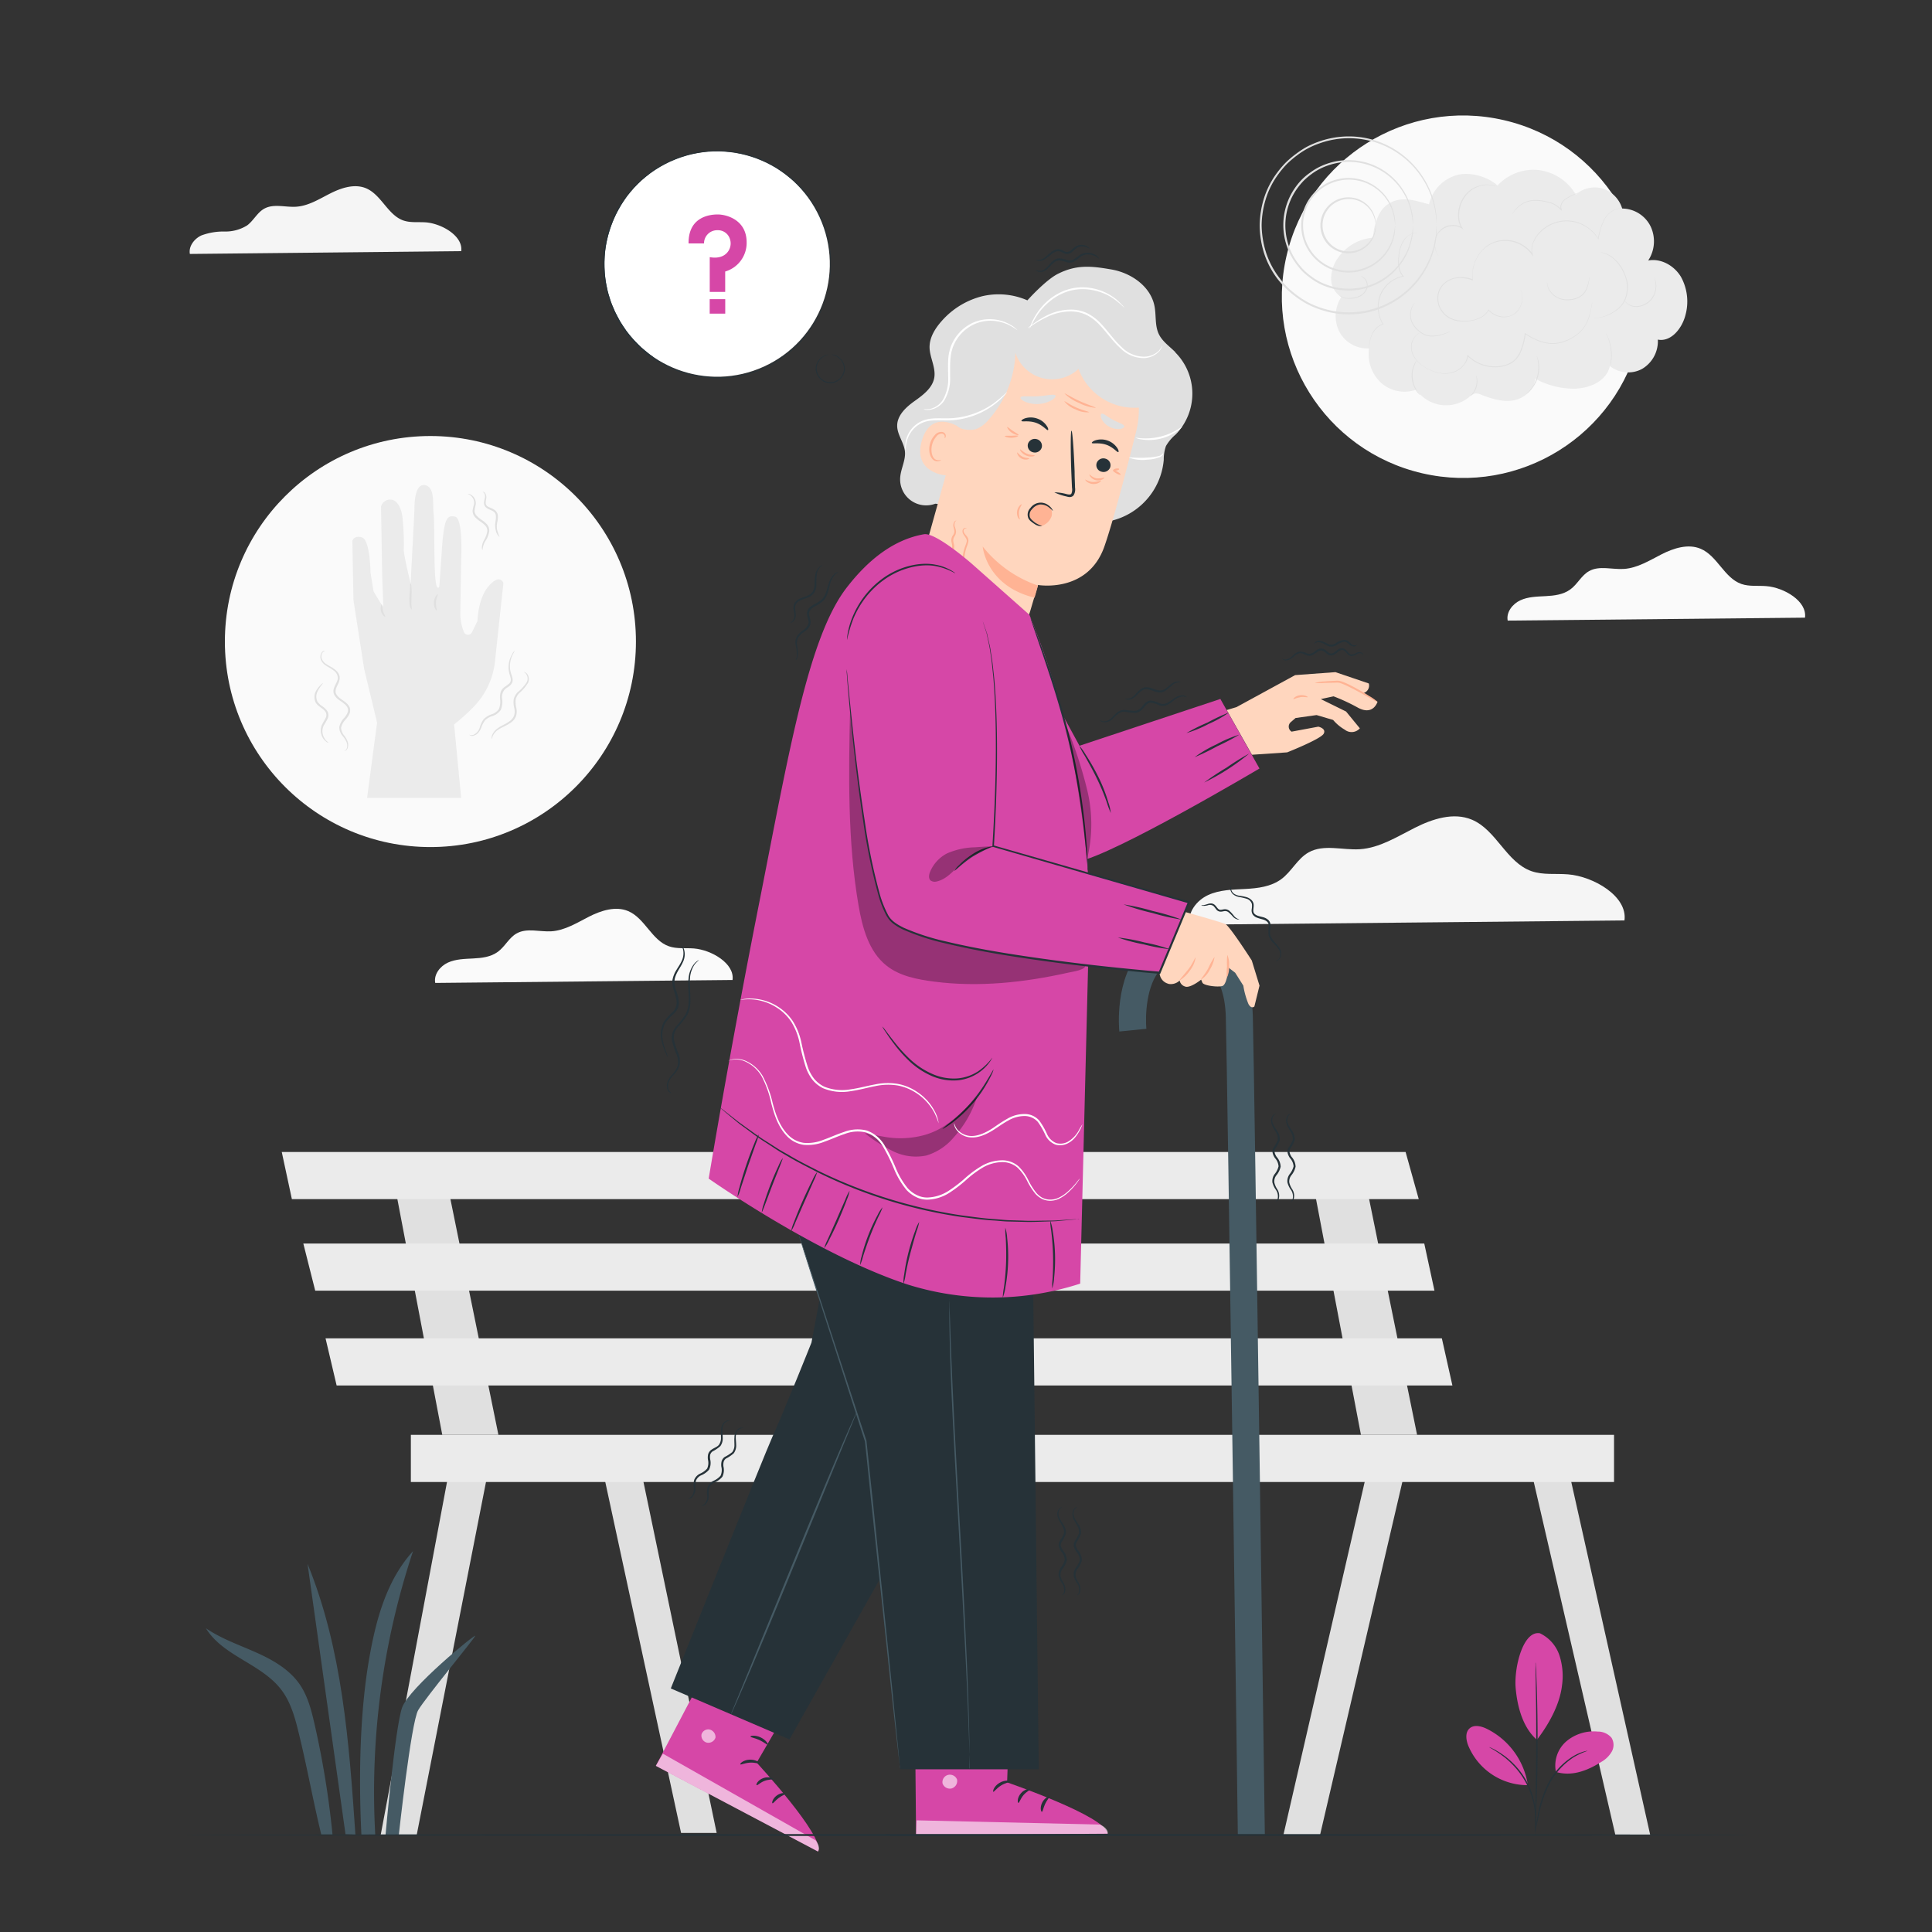 <svg xmlns="http://www.w3.org/2000/svg" viewBox="0 0 500 500"><rect x="0" y="0" width="500" height="500" fill="#333333" stroke="none"/><g id="freepik--background-complete--inject-48"><polygon points="354.58 377.44 332.14 474.9 341.63 474.87 364.13 378.36 354.58 377.44" style="fill:#e0e0e0"></polygon><polygon points="395.53 377.44 418.06 474.9 427.08 474.9 405.28 377.44 395.53 377.44" style="fill:#e0e0e0"></polygon><polygon points="339.43 304.24 352.21 371.34 366.74 371.34 353.09 304.24 339.43 304.24" style="fill:#e0e0e0"></polygon><polygon points="116.83 377.44 98.52 474.9 107.84 474.9 126.97 377.44 116.83 377.44" style="fill:#e0e0e0"></polygon><polygon points="155.33 377.44 176.26 474.36 185.47 474.36 165.26 377.44 155.33 377.44" style="fill:#e0e0e0"></polygon><polygon points="101.68 304.24 114.46 371.34 128.99 371.34 115.33 304.24 101.68 304.24" style="fill:#e0e0e0"></polygon><polygon points="72.92 298.14 75.54 310.34 367.17 310.34 363.77 298.14 72.92 298.14" style="fill:#ebebeb"></polygon><polygon points="78.5 321.83 81.58 334.03 371.24 334.03 368.6 321.83 78.5 321.83" style="fill:#ebebeb"></polygon><polygon points="84.25 346.36 87.12 358.56 375.88 358.56 373.15 346.36 84.25 346.36" style="fill:#ebebeb"></polygon><rect x="106.33" y="371.34" width="311.38" height="12.2" style="fill:#ebebeb"></rect><circle cx="378.62" cy="76.78" r="46.9" transform="translate(218.54 428.38) rotate(-76.98)" style="fill:#fafafa"></circle><path d="M369.83,52.87c-3.38-.86-7.85-2.66-11.48.65-1.86,1.69-2.9,5.43-3,8a12.16,12.16,0,0,0-9.13,5.3,9.11,9.11,0,0,0-1.72,5.33,5.66,5.66,0,0,0,2.62,4.74,9,9,0,0,0-.47,9,8.21,8.21,0,0,0,7.66,4.27,10.11,10.11,0,0,0,3.21,9,9.13,9.13,0,0,0,9,1.69,9.43,9.43,0,0,0,13.59,2,3.7,3.7,0,0,1,1.62-1,3,3,0,0,1,1.63.32c2.64,1,5.46,1.93,8.25,1.46s5.48-2.71,5.68-5.64a20.82,20.82,0,0,0,9.91,2.6c4,0,8.57-1.83,9.42-5.87a7.61,7.61,0,0,0,8.32.77,8.32,8.32,0,0,0,4.11-7.6c3.36.67,6.22-2.82,7.12-6.26a13.22,13.22,0,0,0-1.15-10c-1.77-2.93-5.2-4.83-8.47-4.21a9,9,0,0,0,.6-8.88,8.29,8.29,0,0,0-7.33-4.57,7.76,7.76,0,0,0-5.07-5.18,7.36,7.36,0,0,0-6.93,1.58,13,13,0,0,0-9.59-6.36A12.73,12.73,0,0,0,387.56,48c-2.69-2.41-7.54-3.72-10.91-2.58a10.29,10.29,0,0,0-6.82,7.44" style="fill:#ebebeb"></path><path d="M366.9,60.36A3.75,3.75,0,0,0,363.53,62a8.23,8.23,0,0,0-1.41,4.15,11.4,11.4,0,0,0,0,2.68,4.53,4.53,0,0,0,1.13,2.61l.14.15-.2,0a7.74,7.74,0,0,0-4.64,2.78,7.6,7.6,0,0,0-1.32,2.37,8.28,8.28,0,0,0-.45,2.57A8.4,8.4,0,0,0,358,83.88l.07.11-.12,0a3.76,3.76,0,0,0-1.71,1,5.42,5.42,0,0,0-1.06,1.47,8.74,8.74,0,0,0-.77,2.88c-.09.83-.1,1.49-.12,1.94,0,.21,0,.38,0,.51a1.23,1.23,0,0,1,0,.18s0-.06,0-.18V91.3c0-.45,0-1.11.07-2a8.56,8.56,0,0,1,.74-2.94,5.7,5.7,0,0,1,1.08-1.53,4,4,0,0,1,1.78-1l-.06.14A8.64,8.64,0,0,1,357,76.7a8.15,8.15,0,0,1,1.36-2.44,8,8,0,0,1,4.78-2.85l-.06.18a4.76,4.76,0,0,1-1.18-2.73,11.23,11.23,0,0,1,.05-2.73,8.08,8.08,0,0,1,1.48-4.21,4.15,4.15,0,0,1,2.43-1.56A2.34,2.34,0,0,1,366.9,60.36Z" style="fill:#e0e0e0"></path><path d="M375.34,85.81a3.88,3.88,0,0,1-.6.28c-.39.16-1,.39-1.7.61a8.08,8.08,0,0,1-2.66.38,4.7,4.7,0,0,1-1.57-.33,5.5,5.5,0,0,1-1.48-.89,6.18,6.18,0,0,1-2.08-2.59,5,5,0,0,1-.21-2.73,4.49,4.49,0,0,1,.7-1.7,2.62,2.62,0,0,1,.31-.39c.07-.09.12-.13.12-.12s-.14.19-.36.56a4.82,4.82,0,0,0-.62,1.68,5,5,0,0,0,.24,2.63,6.27,6.27,0,0,0,2,2.49,5,5,0,0,0,2.93,1.19,8.24,8.24,0,0,0,2.61-.33c.73-.2,1.31-.4,1.71-.54A3.54,3.54,0,0,1,375.34,85.81Z" style="fill:#e0e0e0"></path><path d="M412.06,78.26a.87.87,0,0,1,0,.11l-.06.34c0,.3-.12.75-.23,1.32a18.69,18.69,0,0,1-.51,2.08A9.44,9.44,0,0,1,410,84.7a8.76,8.76,0,0,1-2.52,2.43,11.11,11.11,0,0,1-3.73,1.64,9,9,0,0,1-2.22.22,10.58,10.58,0,0,1-2.33-.38,16,16,0,0,1-4.52-2.19l.16-.07a17,17,0,0,1-1.46,5.23,6.94,6.94,0,0,1-.79,1.18,6.56,6.56,0,0,1-1.06,1,7.06,7.06,0,0,1-2.69,1.1,10.11,10.11,0,0,1-9.08-2.75L380,92a5.07,5.07,0,0,1-1.12,2.49,6,6,0,0,1-2,1.61,7.15,7.15,0,0,1-4.75.38,11.53,11.53,0,0,1-3.9-1.77A7.41,7.41,0,0,1,365.71,92a4.79,4.79,0,0,1-.47-1.54,4.58,4.58,0,0,1,0-1.44,4.41,4.41,0,0,1,1-2,2.88,2.88,0,0,1,1.13-.83,2.11,2.11,0,0,1,.46-.14s-.16,0-.45.17a3.06,3.06,0,0,0-1.08.84,4.41,4.41,0,0,0-.91,2,4.64,4.64,0,0,0,.45,2.9,7.21,7.21,0,0,0,2.41,2.7,11.58,11.58,0,0,0,3.85,1.73,7,7,0,0,0,4.62-.39,5.8,5.8,0,0,0,2-1.56A4.83,4.83,0,0,0,379.75,92l0-.21.15.15a9.94,9.94,0,0,0,8.89,2.69,7,7,0,0,0,2.6-1.07,5.69,5.69,0,0,0,1-.94,7.21,7.21,0,0,0,.77-1.15,17.07,17.07,0,0,0,1.45-5.15l0-.17.14.09a15.69,15.69,0,0,0,4.45,2.18,10.25,10.25,0,0,0,2.28.38,8.24,8.24,0,0,0,2.18-.21A11,11,0,0,0,407.41,87a9,9,0,0,0,2.51-2.37,9.54,9.54,0,0,0,1.23-2.55,16.81,16.81,0,0,0,.54-2.06c.13-.57.21-1,.27-1.31l.07-.34Z" style="fill:#e0e0e0"></path><path d="M414.09,65.35l.27,0,.33,0,.45.11a6.77,6.77,0,0,1,2.54,1.39,10.28,10.28,0,0,1,2.6,3.47,12.86,12.86,0,0,1,.86,2.45,5.59,5.59,0,0,1,.18,1.37,13.41,13.41,0,0,1-.12,1.41,7.79,7.79,0,0,1-.86,2.65,6.57,6.57,0,0,1-1.72,1.93,10.66,10.66,0,0,1-3.85,1.92,10,10,0,0,1-2.88.29c-.34,0-.61,0-.79,0l-.27,0a1.23,1.23,0,0,1,.28,0h.78a11,11,0,0,0,2.84-.36A11.17,11.17,0,0,0,418.5,80a6.41,6.41,0,0,0,1.65-1.88,7.33,7.33,0,0,0,.83-2.57,8.41,8.41,0,0,0-.88-5.11A10.34,10.34,0,0,0,417.58,67a7.08,7.08,0,0,0-2.47-1.43l-.43-.13-.32-.06A1.23,1.23,0,0,1,414.09,65.35Z" style="fill:#e0e0e0"></path><path d="M428.1,71.79a2.28,2.28,0,0,1,.24.49,5,5,0,0,1,.3,1.48,5.76,5.76,0,0,1-.33,2.22,5.17,5.17,0,0,1-1.56,2.24,5.7,5.7,0,0,1-1.21.74,5,5,0,0,1-1.25.4,4,4,0,0,1-2.2-.18,3.79,3.79,0,0,1-1.25-.82,2.48,2.48,0,0,1-.26-.31c-.06-.07-.09-.11-.08-.12s.14.13.4.36a3.86,3.86,0,0,0,1.25.74,3.91,3.91,0,0,0,2.1.13,4.7,4.7,0,0,0,1.2-.4,5.83,5.83,0,0,0,1.16-.71,5.08,5.08,0,0,0,1.51-2.14,5.85,5.85,0,0,0,.37-2.14A7.48,7.48,0,0,0,428.1,71.79Z" style="fill:#e0e0e0"></path><path d="M420.5,54.1a6.46,6.46,0,0,0-.78-.13,3.58,3.58,0,0,0-.94.06,4.89,4.89,0,0,0-1.23.45,6,6,0,0,0-2.45,2.63,17.37,17.37,0,0,0-1.39,4.74l0,.17-.1-.15a9.88,9.88,0,0,0-3.53-3.37,9.18,9.18,0,0,0-5.39-1.2A9.69,9.69,0,0,0,399,59.8a8.16,8.16,0,0,0-2,2.67,4.81,4.81,0,0,0-.35,3.38l.19.64-.37-.55a8.65,8.65,0,0,0-6.33-3.58c-.32,0-.64,0-1,0a7.77,7.77,0,0,0-1,.1,7.44,7.44,0,0,0-1.89.55,7.9,7.9,0,0,0-1.71,1,9.27,9.27,0,0,0-1.43,1.44,10,10,0,0,0-1.68,3.3,9.26,9.26,0,0,0-.26,3.62l0,.17-.17,0A8.87,8.87,0,0,0,377,72a5.82,5.82,0,0,0-3.53,1.82,5.09,5.09,0,0,0-1.24,3.64,5.53,5.53,0,0,0,1.4,3.44,6,6,0,0,0,3,1.84A10.07,10.07,0,0,0,380,83a8.72,8.72,0,0,0,3.05-.83,5,5,0,0,0,2.13-2l.05-.1.07.08a5.31,5.31,0,0,0,2.63,1.61,5.08,5.08,0,0,0,2.74,0,4.39,4.39,0,0,0,2-1.29,5.29,5.29,0,0,0,1-1.77,5,5,0,0,0,.17-2.82,8.53,8.53,0,0,0-.32-.94s0,.07.11.23a3.15,3.15,0,0,1,.25.7,5.07,5.07,0,0,1-.13,2.85,5.38,5.38,0,0,1-1,1.82,4.45,4.45,0,0,1-2.06,1.33,5.13,5.13,0,0,1-2.81.06,5.52,5.52,0,0,1-2.71-1.64l.12,0a5,5,0,0,1-2.19,2,8.6,8.6,0,0,1-3.1.86,9.76,9.76,0,0,1-3.43-.19,6.2,6.2,0,0,1-3.1-1.89A5.75,5.75,0,0,1,372,77.49a5.27,5.27,0,0,1,1.29-3.79A6,6,0,0,1,377,71.8a9,9,0,0,1,4.23.49l-.14.12a9.53,9.53,0,0,1,.27-3.71,10.2,10.2,0,0,1,1.72-3.38,9.73,9.73,0,0,1,1.46-1.48,8.32,8.32,0,0,1,1.76-1.06,7.56,7.56,0,0,1,1.94-.57,8.47,8.47,0,0,1,1-.1c.33,0,.66,0,1,0a8.85,8.85,0,0,1,6.48,3.68l-.19.09a5,5,0,0,1,.36-3.52,8.39,8.39,0,0,1,2-2.74,9.84,9.84,0,0,1,5.74-2.53,9.24,9.24,0,0,1,5.49,1.24,9.93,9.93,0,0,1,3.57,3.44l-.13,0A18,18,0,0,1,415,57.06a5.93,5.93,0,0,1,2.52-2.64,4.59,4.59,0,0,1,1.24-.45,3.68,3.68,0,0,1,1,0,2.12,2.12,0,0,1,.58.11Z" style="fill:#e0e0e0"></path><path d="M411.39,71.56a4.84,4.84,0,0,1-.07.68,11.12,11.12,0,0,1-.38,1.81,5.07,5.07,0,0,1-1.38,2.36,5.65,5.65,0,0,1-3.07,1.25,6.12,6.12,0,0,1-3.28-.47,5,5,0,0,1-2.08-1.76,4.57,4.57,0,0,1-.71-1.71,2.84,2.84,0,0,1-.05-.5.81.81,0,0,1,0-.18,5.26,5.26,0,0,1,.13.66,4.81,4.81,0,0,0,.76,1.64,5,5,0,0,0,2,1.67,6,6,0,0,0,3.17.42,5.53,5.53,0,0,0,3-1.17A5.2,5.2,0,0,0,410.8,74a15,15,0,0,0,.44-1.78A3.21,3.21,0,0,1,411.39,71.56Z" style="fill:#e0e0e0"></path><path d="M408.54,49.88l-.48.21c-.31.14-.77.34-1.33.62a8.08,8.08,0,0,0-1.88,1.18,2.49,2.49,0,0,0-.72,1.1,1.82,1.82,0,0,0,.08,1.39l-.17.11a5.73,5.73,0,0,0-3.13-2,12.84,12.84,0,0,0-4.15-.52,6.38,6.38,0,0,0-3.19,1.13,7.18,7.18,0,0,0-1.67,1.62c-.33.45-.47.73-.49.72a1.78,1.78,0,0,1,.09-.21c.07-.13.18-.32.33-.56A6.54,6.54,0,0,1,393.48,53a6.39,6.39,0,0,1,3.26-1.22,9.6,9.6,0,0,1,2.06.08,14.4,14.4,0,0,1,2.17.44,5.82,5.82,0,0,1,3.24,2.07l-.17.11a2,2,0,0,1-.09-1.55,2.67,2.67,0,0,1,.79-1.17,7.81,7.81,0,0,1,1.94-1.17c.57-.26,1-.44,1.35-.56A2.92,2.92,0,0,1,408.54,49.88Z" style="fill:#e0e0e0"></path><path d="M372.26,66.18a3.41,3.41,0,0,1-.53-.86,5.16,5.16,0,0,1-.43-2.75,5.41,5.41,0,0,1,.57-1.87A4.47,4.47,0,0,1,373.4,59a4.82,4.82,0,0,1,2.37-.76,4.55,4.55,0,0,1,2.63.64l-.15.16a5.58,5.58,0,0,1-.86-2.39,8.52,8.52,0,0,1,1.54-5.87A7.22,7.22,0,0,1,383,48a6.92,6.92,0,0,1,3.31-.08,5.59,5.59,0,0,1,.86.27,1.42,1.42,0,0,1,.29.13s-.41-.16-1.17-.31a6.85,6.85,0,0,0-3.25.15,7.14,7.14,0,0,0-3.9,2.79,8.35,8.35,0,0,0-1.48,5.72,5.2,5.2,0,0,0,.82,2.29l.28.42-.43-.26a4.34,4.34,0,0,0-2.5-.62,4.71,4.71,0,0,0-2.28.71A4.36,4.36,0,0,0,372,60.78a5.27,5.27,0,0,0-.22,4.51A8.25,8.25,0,0,0,372.26,66.18Z" style="fill:#e0e0e0"></path><path d="M352.13,71.5s0,0,.12,0a1.08,1.08,0,0,1,.34.11,2.14,2.14,0,0,1,1,.9,2.65,2.65,0,0,1,.26,2,3.53,3.53,0,0,1-1.39,1.94,5,5,0,0,1-2.24.8,7.3,7.3,0,0,1-1.93,0,3,3,0,0,1-1.23-.44c-.25-.18-.36-.32-.35-.33a3.39,3.39,0,0,0,1.6.62,7.63,7.63,0,0,0,1.88-.06,4.83,4.83,0,0,0,2.14-.77,3.35,3.35,0,0,0,1.32-1.82,2.48,2.48,0,0,0-.2-1.81,2.24,2.24,0,0,0-.86-.91C352.29,71.55,352.12,71.52,352.13,71.5Z" style="fill:#e0e0e0"></path><path d="M367.67,102.32a1.61,1.61,0,0,1-.32-.22,5.86,5.86,0,0,1-.72-.81A7.08,7.08,0,0,1,365.38,98a6.75,6.75,0,0,1,.06-2,6.07,6.07,0,0,1,.49-1.54,2.92,2.92,0,0,1,.8-1.22s-.07.12-.2.33a6.26,6.26,0,0,0-.46,1,6.55,6.55,0,0,0-.43,1.5,6.79,6.79,0,0,0,0,1.92,7.48,7.48,0,0,0,1.16,3.25A10.85,10.85,0,0,0,367.67,102.32Z" style="fill:#e0e0e0"></path><path d="M382,97.1a2.23,2.23,0,0,1,.27.84,5,5,0,0,1-1.09,4,2.11,2.11,0,0,1-.65.57,7.83,7.83,0,0,1,.53-.67A5.59,5.59,0,0,0,382.14,98C382.08,97.43,382,97.11,382,97.1Z" style="fill:#e0e0e0"></path><path d="M397.74,92.13s.08.13.17.39a6,6,0,0,1,.29,1.13,8.65,8.65,0,0,1-2,7.25,7.41,7.41,0,0,1-.83.81c-.22.17-.34.26-.35.24s.45-.4,1.06-1.16a9.2,9.2,0,0,0,1.72-3.34,9.67,9.67,0,0,0,.22-3.77C397.92,92.71,397.7,92.14,397.74,92.13Z" style="fill:#e0e0e0"></path><path d="M415.6,86.26s.08.09.19.29a7.18,7.18,0,0,1,.42.84,12,12,0,0,1,.8,3,11.71,11.71,0,0,1,0,3.12,7.93,7.93,0,0,1-.19.92,1.4,1.4,0,0,1-.11.33,11.13,11.13,0,0,1,.15-1.27,13.81,13.81,0,0,0,0-3.07,13.36,13.36,0,0,0-.73-3C415.79,86.71,415.57,86.28,415.6,86.26Z" style="fill:#e0e0e0"></path><path d="M365.68,58.29a24.68,24.68,0,0,0-.62-4,15.91,15.91,0,0,0-1.85-4.39,16.46,16.46,0,0,0-19.76-7,15.36,15.36,0,0,0-4.15,2.24,18.5,18.5,0,0,0-1.86,1.58,19.69,19.69,0,0,0-1.61,1.9,16.35,16.35,0,0,0,0,19.38,19.69,19.69,0,0,0,1.61,1.9,17.28,17.28,0,0,0,1.86,1.58,15.09,15.09,0,0,0,4.15,2.24,16.5,16.5,0,0,0,19.76-7,15.91,15.91,0,0,0,1.85-4.39,24.53,24.53,0,0,0,.62-4,.8.8,0,0,1,0,.27c0,.21,0,.47,0,.8a8,8,0,0,1-.1,1.28,12.29,12.29,0,0,1-.32,1.74,15.72,15.72,0,0,1-1.8,4.49,16.75,16.75,0,0,1-20.18,7.28A15.43,15.43,0,0,1,339,71.86a18.29,18.29,0,0,1-1.92-1.62,19.52,19.52,0,0,1-1.66-2,16.81,16.81,0,0,1,0-20A15.21,15.21,0,0,1,339,44.72a16,16,0,0,1,4.28-2.29,16.91,16.91,0,0,1,8.87-.7,16.77,16.77,0,0,1,11.31,8,15.67,15.67,0,0,1,1.8,4.48,12.29,12.29,0,0,1,.32,1.74,8.13,8.13,0,0,1,.1,1.29c0,.32,0,.58,0,.79A.8.8,0,0,1,365.68,58.29Z" style="fill:#e0e0e0"></path><path d="M371.82,58.35a1.49,1.49,0,0,1-.05-.37l-.08-1.08-.05-.79c0-.29-.1-.61-.15-1a17.23,17.23,0,0,0-.48-2.35,22,22,0,0,0-2.54-6,22.55,22.55,0,0,0-27.11-9.61,20.4,20.4,0,0,0-5.7,3.07,26.23,26.23,0,0,0-2.56,2.17A24.2,24.2,0,0,0,330.9,45a21.39,21.39,0,0,0-3.22,6.2,24.12,24.12,0,0,0-1.17,7.11,24.55,24.55,0,0,0,1.16,7.11,21.89,21.89,0,0,0,3.22,6.2,25.49,25.49,0,0,0,2.21,2.62,26.23,26.23,0,0,0,2.56,2.17,20.4,20.4,0,0,0,5.7,3.07,22.63,22.63,0,0,0,27.11-9.61,22,22,0,0,0,2.54-6,17.23,17.23,0,0,0,.48-2.35c.05-.34.12-.66.15-.95s0-.55.05-.79c0-.45.06-.81.08-1.08a1.61,1.61,0,0,1,.05-.37,2.12,2.12,0,0,1,0,.37c0,.27,0,.63,0,1.09,0,.24,0,.5,0,.8s-.08.61-.13,1a14.49,14.49,0,0,1-.44,2.38,21.46,21.46,0,0,1-2.48,6.12,22.47,22.47,0,0,1-5.79,6.54,22.71,22.71,0,0,1-9.65,4.34,23,23,0,0,1-12.09-1,23.92,23.92,0,0,1-3-1.31,24.2,24.2,0,0,1-2.83-1.81,24.82,24.82,0,0,1-2.62-2.22A26.41,26.41,0,0,1,330.48,72a22.56,22.56,0,0,1-3.3-6.35A24.87,24.87,0,0,1,326,58.35a24.87,24.87,0,0,1,1.19-7.27,22.42,22.42,0,0,1,3.3-6.35,26.41,26.41,0,0,1,2.26-2.66,24.82,24.82,0,0,1,2.62-2.22A24.2,24.2,0,0,1,338.19,38a23.92,23.92,0,0,1,3-1.31,23.11,23.11,0,0,1,12.09-1,23,23,0,0,1,15.44,10.88,21.46,21.46,0,0,1,2.48,6.12,14.49,14.49,0,0,1,.44,2.38c.05.34.1.66.13,1s0,.56,0,.81q0,.68,0,1.08A2,2,0,0,1,371.82,58.35Z" style="fill:#e0e0e0"></path><path d="M361.06,58.29a21.57,21.57,0,0,0-.48-2.91A11.87,11.87,0,0,0,345,47.22a11.52,11.52,0,0,0-3,1.61,11.15,11.15,0,0,0-2.48,2.51,11.71,11.71,0,0,0,0,13.91,11.31,11.31,0,0,0,2.48,2.5,11.52,11.52,0,0,0,3,1.61,11.9,11.9,0,0,0,15.56-8.16,21.3,21.3,0,0,0,.48-2.91,4.15,4.15,0,0,1,0,.77A5.58,5.58,0,0,1,361,60a7.44,7.44,0,0,1-.22,1.26A11.92,11.92,0,0,1,356.42,68a12.07,12.07,0,0,1-5.12,2.32,12.26,12.26,0,0,1-6.44-.5,12.25,12.25,0,0,1-5.71-4.26,12.18,12.18,0,0,1,0-14.52,12.25,12.25,0,0,1,5.71-4.26,12.22,12.22,0,0,1,6.43-.5,12.05,12.05,0,0,1,5.13,2.32,11.92,11.92,0,0,1,4.36,6.74,7.61,7.61,0,0,1,.22,1.26,5.66,5.66,0,0,1,.07.93A4.08,4.08,0,0,1,361.06,58.29Z" style="fill:#e0e0e0"></path><path d="M356.06,58.29c-.06,0,0-.62-.32-1.69a7,7,0,0,0-5.45-5,6.92,6.92,0,0,0-3.57.32,6.69,6.69,0,0,0-3.13,2.37,6.74,6.74,0,0,0,0,8,6.69,6.69,0,0,0,3.14,2.37,6.92,6.92,0,0,0,3.57.32,6.81,6.81,0,0,0,2.88-1.25A7,7,0,0,0,355.74,60c.29-1.06.26-1.69.32-1.69a1.34,1.34,0,0,1,0,.45,5.5,5.5,0,0,1-.15,1.29,7,7,0,0,1-2.54,4,7.24,7.24,0,0,1-11.65-5.73,7.25,7.25,0,0,1,1.42-4.3,7.2,7.2,0,0,1,10.23-1.43,7,7,0,0,1,2.54,4,5.5,5.5,0,0,1,.15,1.29A1.29,1.29,0,0,1,356.06,58.29Z" style="fill:#e0e0e0"></path><circle cx="111.39" cy="166.03" r="53.19" style="fill:#fafafa"></circle><path d="M117.52,187.47a49,49,0,0,0,5.21-4.7,19.89,19.89,0,0,0,5.37-11.58l2.18-20.27s-.82-2.67-3.84.79c-2.76,3.17-2.87,9-2.87,9l-1.44,2.94a1.13,1.13,0,0,1-2.06-.08h0a13,13,0,0,1-.94-5.08l.22-13.78s.56-10.55-1.57-11-2.88.31-3.46,9.08c-.33,5.08-.63,9-.63,9s-.63,1.52-1-1.89c-.41-3.79-.19-15.05-.48-17.05s.52-6.95-2.33-7.31-2.61,6.24-2.61,6.24l-1,19.21s-1.75-7.08-1.77-8.59a66.28,66.28,0,0,0-.37-8.75c-.38-2.63-1.54-4.2-2.82-4.33a2.39,2.39,0,0,0-2.7,1.83l.31,18.23.28,7.49c0,.54-2.54-3.88-2.54-3.88l-.78-4.82s-.08-8.37-2.16-9.07-2.53.89-2.53.89l.28,15.32,2.79,17.9,3.33,13.81L95,206.5h24.35Z" style="fill:#ebebeb"></path><path d="M113,158c-.1.1-.8-.82-.71-2.15s.89-2.16,1-2.05-.4.92-.46,2.08S113.17,158,113,158Z" style="fill:#e0e0e0"></path><path d="M106.55,157.74s-.34-.29-.47-.92a10.07,10.07,0,0,1-.12-2.43c.05-.94.13-1.78.17-2.38s0-1,.11-1,.22.36.26,1a17.87,17.87,0,0,1,0,2.41c0,.93-.07,1.76,0,2.36S106.62,157.69,106.55,157.74Z" style="fill:#e0e0e0"></path><path d="M99.68,159.59c-.08.12-.8-.39-1.07-1.39s.07-1.8.2-1.75.06.77.3,1.61S99.79,159.49,99.68,159.59Z" style="fill:#e0e0e0"></path><path d="M89.1,194.41a1.45,1.45,0,0,0,.71-.92,2.61,2.61,0,0,0-.11-1.38,5.86,5.86,0,0,0-1-1.6,3.6,3.6,0,0,1-.9-2.28,4.63,4.63,0,0,1,1.31-2.47c.58-.72,1.19-1.58.88-2.47s-1.28-1.43-2.17-2.09A4.39,4.39,0,0,1,86.62,180a2.2,2.2,0,0,1-.25-1.71c.3-1.09,1-1.88,1.06-2.75a2.47,2.47,0,0,0-1.16-2.07c-.64-.5-1.37-.84-2-1.28A3.15,3.15,0,0,1,83,170.61a2.11,2.11,0,0,1,.12-1.52,1.31,1.31,0,0,1,.69-.67.57.57,0,0,1,.34,0,1.36,1.36,0,0,0-.85.79,2,2,0,0,0,0,1.35,3,3,0,0,0,1.21,1.35c.58.4,1.31.71,2,1.24a3.93,3.93,0,0,1,1,1,2.24,2.24,0,0,1,.4,1.47c-.09,1.08-.81,1.9-1,2.83a1.69,1.69,0,0,0,.2,1.33,3.8,3.8,0,0,0,1.08,1.07c.83.64,1.92,1.18,2.34,2.34a2.24,2.24,0,0,1-.15,1.67,6.46,6.46,0,0,1-.85,1.26,4.43,4.43,0,0,0-1.25,2.2,3.36,3.36,0,0,0,.77,2A6,6,0,0,1,90,192a2.72,2.72,0,0,1,0,1.52,1.27,1.27,0,0,1-.59.76A.61.61,0,0,1,89.1,194.41Z" style="fill:#e0e0e0"></path><path d="M85,192.22a1.36,1.36,0,0,1-.65-.34,3.38,3.38,0,0,1-1.14-1.65,3.55,3.55,0,0,1,.29-3c.26-.5.59-1,.8-1.48a1.58,1.58,0,0,0-.06-1.52c-.61-.94-1.94-1.35-2.55-2.44a3.26,3.26,0,0,1,.11-3A7,7,0,0,1,83,177.25c.33-.33.53-.5.56-.47a2.43,2.43,0,0,1-.4.6,8.54,8.54,0,0,0-1,1.62,3,3,0,0,0,0,2.59,4.08,4.08,0,0,0,1.15,1.11A5,5,0,0,1,84.69,184a2.1,2.1,0,0,1,.09,2,14.8,14.8,0,0,1-.85,1.51,3.26,3.26,0,0,0-.36,2.62,3.65,3.65,0,0,0,.92,1.61C84.81,192,85,192.18,85,192.22Z" style="fill:#e0e0e0"></path><path d="M124.87,142.34a1.18,1.18,0,0,1-.16-.68,4.18,4.18,0,0,1,.53-1.83,6.43,6.43,0,0,0,.88-2.47,2,2,0,0,0-.51-1.32,7.72,7.72,0,0,0-1.29-1.07,7.65,7.65,0,0,1-1.39-1.16,2.39,2.39,0,0,1-.62-1.65,9.46,9.46,0,0,1,.32-1.48,2.2,2.2,0,0,0,0-1.17,2.48,2.48,0,0,0-1-1.38c-.35-.24-.59-.29-.58-.33s.27,0,.68.15A2.55,2.55,0,0,1,123,129.4a2.52,2.52,0,0,1,.08,1.37,11.83,11.83,0,0,0-.26,1.4,1.94,1.94,0,0,0,.53,1.31,7.86,7.86,0,0,0,1.3,1.06,7.7,7.7,0,0,1,1.38,1.17,2.48,2.48,0,0,1,.6,1.66,6.14,6.14,0,0,1-1,2.63,5,5,0,0,0-.65,1.67C124.86,142.09,124.92,142.33,124.87,142.34Z" style="fill:#e0e0e0"></path><path d="M129.3,139a3.06,3.06,0,0,1-1-1.79,5.23,5.23,0,0,1-.06-2.25c.1-.8.28-1.76-.27-2.36s-1.59-.67-2.28-1.36a1.54,1.54,0,0,1-.43-1.25,6.28,6.28,0,0,1,.2-1,1.75,1.75,0,0,0-.13-1.32c-.18-.26-.39-.3-.37-.34s.24-.07.53.21a1.88,1.88,0,0,1,.33,1.52c-.08.61-.32,1.39.21,1.87s1.52.55,2.32,1.35a2.1,2.1,0,0,1,.51,1.45,7.72,7.72,0,0,1-.15,1.33,5.37,5.37,0,0,0-.05,2.1A13.14,13.14,0,0,0,129.3,139Z" style="fill:#e0e0e0"></path><path d="M133.22,168.38a8.16,8.16,0,0,1-.52,1,6.85,6.85,0,0,0-.72,2.8,6,6,0,0,0,.25,2c.09.34.24.7.34,1.1a2.13,2.13,0,0,1,0,1.34c-.4.94-1.37,1.25-1.95,1.83a2.94,2.94,0,0,0-.66,2.41,5.48,5.48,0,0,1-.36,2.87,4.09,4.09,0,0,1-2.21,1.59,4.63,4.63,0,0,0-1.9,1.15,6.92,6.92,0,0,0-.91,1.77,4.07,4.07,0,0,1-.9,1.49,2.43,2.43,0,0,1-1.15.67,1,1,0,0,1-1.08-.26,1.63,1.63,0,0,0,1,.06,3,3,0,0,0,1.76-2.1,6.69,6.69,0,0,1,.91-1.9,5,5,0,0,1,2.06-1.32,3.63,3.63,0,0,0,1.94-1.4,5.12,5.12,0,0,0,.29-2.61,5.72,5.72,0,0,1,.09-1.48,2.46,2.46,0,0,1,.74-1.31c.72-.65,1.59-1,1.86-1.64s-.1-1.42-.28-2.14a6.27,6.27,0,0,1-.19-2.11,6.41,6.41,0,0,1,.91-2.88A2.78,2.78,0,0,1,133.22,168.38Z" style="fill:#e0e0e0"></path><path d="M135.6,173.92s.37,0,.78.41a2.28,2.28,0,0,1,.28,2.37,10.51,10.51,0,0,1-2.28,2.68,3.46,3.46,0,0,0-.92,1.66,6.41,6.41,0,0,0,.15,2.1,4.14,4.14,0,0,1-.1,2.31,3.77,3.77,0,0,1-1.42,1.64c-1.13.77-2.26,1.13-3.05,1.7a3.85,3.85,0,0,0-1.5,1.65c-.2.49-.17.81-.22.81a1.35,1.35,0,0,1,0-.88,3.79,3.79,0,0,1,1.48-1.88c.81-.64,2-1.05,3-1.79a3.38,3.38,0,0,0,1.23-1.44,3.77,3.77,0,0,0,.06-2,6.43,6.43,0,0,1-.14-2.28,3.81,3.81,0,0,1,1.07-1.88,11.36,11.36,0,0,0,2.29-2.52,2.06,2.06,0,0,0-.1-2.08C135.91,174,135.57,174,135.6,173.92Z" style="fill:#e0e0e0"></path><path d="M467.13,159.85c.59-4.28-5.44-7.8-10-8.16-2.16-.18-4.41.15-6.46-.56-4.44-1.55-6.21-7.28-10.55-9.11-3.24-1.37-7-.15-10.1,1.43s-6.25,3.57-9.76,3.79c-3,.2-6.36-.93-9,.56-2,1.11-3,3.4-4.87,4.75s-4.13,1.61-6.36,1.73-4.53.14-6.55,1.07-3.71,3.07-3.29,5.26Z" style="fill:#fafafa"></path><path d="M189.58,253.62c.59-4.27-5.45-7.79-10-8.16-2.17-.17-4.41.16-6.46-.56-4.44-1.54-6.22-7.28-10.55-9.11-3.24-1.36-7-.15-10.11,1.43s-6.24,3.57-9.75,3.8c-3,.19-6.37-.94-9,.55-2,1.11-3,3.4-4.87,4.76s-4.13,1.6-6.36,1.72-4.53.14-6.56,1.07-3.7,3.07-3.28,5.26Z" style="fill:#fafafa"></path><path d="M420.41,238.21c.86-6.25-8-11.4-14.6-11.93-3.17-.26-6.45.22-9.45-.82-6.49-2.26-9.09-10.65-15.42-13.32-4.74-2-10.19-.22-14.78,2.09s-9.13,5.22-14.26,5.55c-4.47.28-9.31-1.37-13.22.81-2.91,1.62-4.43,5-7.11,6.95s-6.05,2.35-9.3,2.52-6.63.21-9.59,1.57-5.42,4.49-4.8,7.69Z" style="fill:#f5f5f5"></path><path d="M119.36,65c.54-3.9-5-7.11-9.11-7.45-2-.15-4,.15-5.89-.5-4-1.42-5.67-6.65-9.62-8.32-2.95-1.24-6.36-.13-9.22,1.31s-5.69,3.26-8.89,3.46c-2.79.18-5.81-.85-8.25.51-1.81,1-2.76,3.1-4.43,4.33a10.6,10.6,0,0,1-5.81,1.58,16.46,16.46,0,0,0-6,1c-1.85.85-3.37,2.81-3,4.8Z" style="fill:#f5f5f5"></path></g><g id="freepik--Plants--inject-48"><path d="M79.59,404.71q4.91,35,9.83,70l2.56.09C90.35,451,88.61,426.78,79.59,404.71Z" style="fill:#455a64"></path><path d="M106.9,401.43C100,409,97.27,419.31,95.53,429.34c-2.47,14.24-2.7,31.05-2,45.48l3.59.08A197.57,197.57,0,0,1,106.9,401.43Z" style="fill:#455a64"></path><path d="M81.39,446.14c-.79-3.47-1.69-7-3.67-10-2.67-4-7-6.51-11.42-8.48s-9-3.54-13-6.26c4.42,7.25,14.46,9.18,19.57,16,2.54,3.38,3.6,7.61,4.59,11.71,2.17,8.95,3.51,16.7,5.68,25.65h2.91A228.86,228.86,0,0,0,81.39,446.14Z" style="fill:#455a64"></path><path d="M99.78,474.82s2.47-27.81,4.29-32.92,19.09-19.21,18.92-18.55-12.94,16.1-14.77,19.25-5,32.22-5,32.22Z" style="fill:#455a64"></path><path d="M398.53,422.69a9.78,9.78,0,0,1,5.05,5.72,17.35,17.35,0,0,1,.67,7.75c-.57,5-3.43,10.1-6.5,14.11-4.23-3.69-5.21-10.14-5.5-13.43-.45-5.22,1.89-14.92,6.28-14.15" style="fill:#D647A7"></path><path d="M402.67,458.57a8.3,8.3,0,0,1,2.68-7.9,11,11,0,0,1,8.14-2.54,4.62,4.62,0,0,1,3.57,1.6,3.56,3.56,0,0,1,.06,3.6,7.24,7.24,0,0,1-2.67,2.63c-3.66,2.3-7.64,3.85-11.78,2.61" style="fill:#D647A7"></path><path d="M397.24,474a6.22,6.22,0,0,1,.15-1c.13-.73.31-1.67.51-2.79a29.22,29.22,0,0,1,2.88-8.92,17.8,17.8,0,0,1,6.4-6.8,12.08,12.08,0,0,1,2.61-1.16c.32-.1.58-.14.75-.19s.27,0,.27,0a18.93,18.93,0,0,0-3.49,1.6,18.45,18.45,0,0,0-6.22,6.76,31.47,31.47,0,0,0-2.94,8.79c-.26,1.17-.47,2.11-.63,2.77A6,6,0,0,1,397.24,474Z" style="fill:#263238"></path><path d="M397.4,430.24a2.39,2.39,0,0,1,.05.45c0,.34.05.77.08,1.3.06,1.12.12,2.75.19,4.76.13,4,.23,9.6.21,15.75s-.18,11.71-.35,15.74c-.08,2-.16,3.64-.23,4.76,0,.54-.06,1-.09,1.3a2.39,2.39,0,0,1-.05.45,1.59,1.59,0,0,1,0-.45c0-.34,0-.77,0-1.3,0-1.17.07-2.79.11-4.77.1-4,.21-9.59.24-15.74s0-11.7-.1-15.73c0-2-.06-3.6-.07-4.77,0-.53,0-1,0-1.3A2.28,2.28,0,0,1,397.4,430.24Z" style="fill:#263238"></path><path d="M395.35,461.63a19.47,19.47,0,0,0-10.62-14.24c-1.41-.68-3.26-1.12-4.42-.07s-.91,2.94-.34,4.41A16.6,16.6,0,0,0,395.25,462" style="fill:#D647A7"></path><path d="M385.42,452.15a5.33,5.33,0,0,1,.9.4,8.71,8.71,0,0,1,1,.54c.38.24.84.47,1.29.81A15.83,15.83,0,0,1,390.1,455a18.49,18.49,0,0,1,1.57,1.43,19.93,19.93,0,0,1,5,8.29,18.19,18.19,0,0,1,.5,2.07,16.94,16.94,0,0,1,.25,1.83,14.21,14.21,0,0,1,.07,1.53,10.11,10.11,0,0,1,0,1.15,4.78,4.78,0,0,1-.11,1c-.08,0,.06-1.4-.19-3.62a17.12,17.12,0,0,0-.29-1.8,17.85,17.85,0,0,0-.52-2,20.49,20.49,0,0,0-4.88-8.15,18.37,18.37,0,0,0-1.53-1.44c-.48-.44-1-.79-1.43-1.13C386.65,452.81,385.38,452.23,385.42,452.15Z" style="fill:#263238"></path></g><g id="freepik--Character--inject-48"><path d="M320.35,474.94c0-1.94-2.67-195.39-3.11-211.79-.34-12.72-7.53-14.61-8.65-14.83-3.49-.33-6.11.42-8,2.31-4.06,4.05-4.2,12.65-3.91,15.62l-7,.7c-.06-.57-1.32-14,5.93-21.26,3.46-3.46,8.11-4.91,13.81-4.32l.13,0c4.89.7,14.26,6.1,14.68,21.57.44,16.44,3.08,209.94,3.11,211.89Z" style="fill:#455a64"></path><path d="M306.65,236s9.37,2.63,10.48,3.14,6.83,9.43,6.83,9.43l2,6.51-1.33,5.4s-.77.77-1.54-.66a21.29,21.29,0,0,1-1.32-4.74l-2.1-3.33-1.73-1.33s-.36,4.44-1.63,4.77-4.8-.11-5.13-.88l-.33-.78s-2.86,2.32-4.19,1.77a2,2,0,0,1-1.37-1.54,3.29,3.29,0,0,1-2.82.88l-.43-.15a3,3,0,0,1-1.94-2.74h0Z" style="fill:#ffd6be"></path><path d="M309.42,247.83a7.22,7.22,0,0,1-1.49,3.36,8.67,8.67,0,0,1-2.65,2.55c-.13-.12,1-1.29,2.23-2.85S309.26,247.76,309.42,247.83Z" style="fill:#ffb394"></path><path d="M314.32,247.64a8.46,8.46,0,0,1-1.19,3.26,6.53,6.53,0,0,1-2.29,2.61c-.13-.11.93-1.25,1.83-2.87A19.76,19.76,0,0,1,314.32,247.64Z" style="fill:#ffb394"></path><path d="M317.63,247.12a6,6,0,0,1,.45,3,5.93,5.93,0,0,1-.61,3,19.69,19.69,0,0,1,.08-3A18.81,18.81,0,0,1,317.63,247.12Z" style="fill:#ffb394"></path><path d="M236.73,437.25l.35,37.65,49.56-.34c-.3-4.47-26-13.28-26-13.28l.82-24.14Z" style="fill:#D647A7"></path><g style="opacity:0.6"><path d="M245.33,459.35a1.93,1.93,0,0,0-1.4,2.19,2,2,0,0,0,2.29,1.32,2,2,0,0,0,1.46-2.33,2,2,0,0,0-2.54-1.12" style="fill:#fff"></path></g><g style="opacity:0.6"><path d="M237.08,474.9l.12-3.8,47.48,1.1s2.21.89,2,2.36Z" style="fill:#fff"></path></g><path d="M261.46,461c0,.23-1.21.34-2.4,1.09s-1.82,1.71-2,1.62.13-1.42,1.58-2.29S261.51,460.82,261.46,461Z" style="fill:#263238"></path><path d="M266.67,463c.05.22-1,.62-1.81,1.59s-1.05,2-1.29,2-.4-1.3.64-2.49S266.66,462.81,266.67,463Z" style="fill:#263238"></path><path d="M269.64,468.89c-.22.05-.56-1.09.06-2.35s1.75-1.76,1.85-1.57-.6.86-1.08,1.9S269.88,468.87,269.64,468.89Z" style="fill:#263238"></path><path d="M261,455.51c-.1.21-1.21-.09-2.58,0s-2.43.51-2.56.32.9-1,2.51-1.11S261.12,455.33,261,455.51Z" style="fill:#263238"></path><path d="M259.8,450a4.76,4.76,0,0,1-2.48,0,11.56,11.56,0,0,1-2.6-.74,12.53,12.53,0,0,1-1.43-.7,3.1,3.1,0,0,1-.75-.55,1,1,0,0,1-.12-1.22,1.37,1.37,0,0,1,1.06-.53,3.56,3.56,0,0,1,.93.12,9.06,9.06,0,0,1,1.55.49,8.73,8.73,0,0,1,2.29,1.4c1.16,1,1.55,1.85,1.47,1.9s-.67-.64-1.85-1.46a9.87,9.87,0,0,0-2.21-1.16,9.11,9.11,0,0,0-1.43-.41c-.53-.13-1-.13-1.11.1s-.05.11.06.26a2.7,2.7,0,0,0,.55.4,14,14,0,0,0,1.32.7,13.71,13.71,0,0,0,2.4.85A18.46,18.46,0,0,1,259.8,450Z" style="fill:#263238"></path><path d="M259.49,450.29c-.09,0-.57-.78-.67-2.26a7.49,7.49,0,0,1,.33-2.57,7.71,7.71,0,0,1,.63-1.43,2,2,0,0,1,1.58-1.19,1.16,1.16,0,0,1,1,.65,2.78,2.78,0,0,1,.25.85,4.66,4.66,0,0,1,0,1.58,5.22,5.22,0,0,1-1.05,2.43c-1,1.23-2,1.51-2,1.43s.76-.56,1.5-1.74a5.16,5.16,0,0,0,.77-2.21,4.41,4.41,0,0,0-.05-1.35c-.08-.5-.28-.9-.47-.85s-.67.38-.87.78a8.17,8.17,0,0,0-.61,1.27,7.88,7.88,0,0,0-.47,2.35C259.36,449.4,259.62,450.26,259.49,450.29Z" style="fill:#263238"></path><path d="M186.49,425.08,169.73,457l42,22.17c1.77-3.91-15.9-23-15.9-23l11.63-20Z" style="fill:#D647A7"></path><g style="opacity:0.6"><path d="M183.72,447.61a1.84,1.84,0,0,0-2.16,1.22,1.87,1.87,0,0,0,1.33,2.15,1.93,1.93,0,0,0,2.28-1.31,2,2,0,0,0-1.63-2.09" style="fill:#fff"></path></g><g style="opacity:0.6"><path d="M169.73,457l1.82-3.15,39.54,22.44s1.46,1.75.59,2.88Z" style="fill:#fff"></path></g><path d="M196.57,456.34c-.11.19-1.18-.26-2.52-.17s-2.31.62-2.46.44.76-1.13,2.38-1.21S196.71,456.19,196.57,456.34Z" style="fill:#263238"></path><path d="M200.06,460.39c-.06.21-1.12.07-2.25.52s-1.79,1.21-2,1.09.25-1.28,1.67-1.81S200.15,460.2,200.06,460.39Z" style="fill:#263238"></path><path d="M199.91,466.68c-.21-.06,0-1.18,1.11-2s2.27-.69,2.27-.49-.89.46-1.77,1.12S200.12,466.77,199.91,466.68Z" style="fill:#263238"></path><path d="M198.68,451.48c-.18.13-1-.63-2.17-1.17s-2.29-.67-2.3-.89,1.21-.45,2.61.2S198.86,451.38,198.68,451.48Z" style="fill:#263238"></path><path d="M200.18,446.26a4.74,4.74,0,0,1-2.09-1.12,11.45,11.45,0,0,1-1.86-1.8,11.92,11.92,0,0,1-.89-1.24,2.92,2.92,0,0,1-.38-.81.9.9,0,0,1,.45-1.07,1.31,1.31,0,0,1,1.13,0,2.92,2.92,0,0,1,.74.52,8.65,8.65,0,0,1,1.08,1.11,8.36,8.36,0,0,1,1.3,2.23,3.73,3.73,0,0,1,.38,2.26c-.13,0-.28-.84-.9-2.07a9.88,9.88,0,0,0-1.34-2,8.73,8.73,0,0,0-1-1c-.39-.35-.77-.55-1-.42s-.1.07-.07.24a2.78,2.78,0,0,0,.28.59,11.59,11.59,0,0,0,.8,1.18,13,13,0,0,0,1.64,1.81C199.48,445.68,200.24,446.15,200.18,446.26Z" style="fill:#263238"></path><path d="M199.77,446.39a3.39,3.39,0,0,1,.46-2.2,7,7,0,0,1,1.45-2,6.79,6.79,0,0,1,1.17-.92,1.93,1.93,0,0,1,1.87-.3,1.12,1.12,0,0,1,.59,1,3.19,3.19,0,0,1-.17.84,4.89,4.89,0,0,1-.71,1.34,5,5,0,0,1-2,1.57,3.16,3.16,0,0,1-2.33.3,19.21,19.21,0,0,0,2-.79,4.87,4.87,0,0,0,1.66-1.51,4.32,4.32,0,0,0,.57-1.16c.16-.46.17-.89,0-.93a1.29,1.29,0,0,0-1.08.26,7,7,0,0,0-1.09.8,7.72,7.72,0,0,0-1.46,1.76C200.06,445.58,199.9,446.42,199.77,446.39Z" style="fill:#263238"></path><polygon points="206.8 319.74 223.48 371.68 232.98 457.89 268.83 457.89 267.4 334.46 263.35 308.4 206.8 319.74" style="fill:#263238"></polygon><path d="M214.47,323.84,210,347.48s-6.85,17.18-10.13,24.43c-1.93,4.25-26.27,65.06-26.27,65.06l30.71,13.19,43-76.24,8.94-54Z" style="fill:#263238"></path><path d="M251,457.89a2.72,2.72,0,0,1,0-.32l0-.92-.12-3.55c-.1-3.08-.24-7.54-.48-13.05-.45-11-1.28-26.24-2.21-43S246.38,365,246,354c-.19-5.52-.29-10-.32-13.07,0-1.51,0-2.7,0-3.55,0-.38,0-.69,0-.92a1.14,1.14,0,0,1,0-.32,1.34,1.34,0,0,1,0,.32l.05.92c0,.85.06,2,.11,3.55.1,3.08.25,7.54.48,13.05.45,11,1.28,26.24,2.22,43.05s1.7,32,2.06,43c.19,5.52.28,10,.31,13.07,0,1.51,0,2.7,0,3.55,0,.38,0,.69,0,.92A1.14,1.14,0,0,1,251,457.89Z" style="fill:#455a64"></path><path d="M221.67,365.55a4.24,4.24,0,0,1-.29.81l-.93,2.29L217,377c-2.91,7.12-6.91,16.89-11.33,27.67s-8.48,20.59-11.48,27.63c-1.5,3.52-2.74,6.36-3.61,8.32l-1,2.24a4.89,4.89,0,0,1-.39.77,4.24,4.24,0,0,1,.29-.81l.93-2.28c.84-2,2-4.88,3.46-8.38,2.91-7.13,6.92-16.89,11.34-27.68s8.47-20.58,11.47-27.62c1.5-3.53,2.74-6.37,3.61-8.32l1-2.25A7.52,7.52,0,0,1,221.67,365.55Z" style="fill:#455a64"></path><path d="M245.72,336.09a15,15,0,0,1,.31-2.7c.23-1.65.54-3.95.8-6.48s.42-4.85.52-6.52a16.61,16.61,0,0,1,.24-2.71,12.2,12.2,0,0,1,.13,2.72c0,1.68-.11,4-.37,6.56s-.63,4.85-1,6.49A13.06,13.06,0,0,1,245.72,336.09Z" style="fill:#263238"></path><path d="M233,457.89a2.08,2.08,0,0,1-.07-.36c0-.27-.08-.62-.13-1.06-.12-1-.28-2.34-.48-4.1-.4-3.58-1-8.72-1.67-15.05-1.35-12.74-3.22-30.3-5.29-49.69-.52-5-1-10-1.53-14.69V373c-4.89-15.19-9.18-28.48-12.25-38L208,323.8c-.4-1.29-.71-2.29-.94-3l-.23-.78a2,2,0,0,1-.06-.27,1.34,1.34,0,0,1,.11.26l.27.76,1,3c.87,2.63,2.12,6.41,3.69,11.13l12.41,38v.05c.5,4.72,1,9.64,1.55,14.69,2,19.39,3.82,36.95,5.14,49.7.63,6.34,1.14,11.48,1.5,15.07.16,1.76.29,3.14.38,4.1,0,.45.06.81.09,1.07A2.58,2.58,0,0,1,233,457.89Z" style="fill:#455a64"></path><path d="M304.18,91.14c-1.5-1.51-3.36-2.76-4.28-4.68-1.06-2.22-.64-4.84-1.12-7.26-1-5.07-6-8.57-11.14-9.46s-9-1.32-13.85,1.13c-3.23,1.62-7.9,6.86-7.9,6.86a18.57,18.57,0,0,0-11.6-1.09A20.66,20.66,0,0,0,243.78,83c-1.73,1.93-3.23,4.29-3.21,6.88s1.69,5.28,1.21,7.92-2.92,4.45-5.1,6-4.5,3.68-4.49,6.38c0,2.32,1.74,4.31,2,6.61s-1.11,4.57-1.23,6.93a6.73,6.73,0,0,0,9.09,6.64l33.65,3.12A17.78,17.78,0,0,0,301.18,119a10.44,10.44,0,0,1,.57-3.57,11.27,11.27,0,0,1,2.54-3,15.13,15.13,0,0,0-.11-21.22Z" style="fill:#e0e0e0"></path><path d="M247.63,168.24a15.29,15.29,0,0,1-10.28-18.75l13.47-48.17C254,88.26,264.3,79.24,277.26,82.81l1.18.4A24,24,0,0,1,294,111.83c-2.84,11.31-6.13,23.76-8.2,29.64-4.3,12.16-17.16,9.92-17.16,9.92s-.88,2.86-1.94,6.49a15.29,15.29,0,0,1-19.11,10.36Z" style="fill:#ffd6be"></path><path d="M268.64,151.54a31.17,31.17,0,0,1-14.32-10.1s.87,10.2,13.43,13.24Z" style="fill:#ffb394"></path><path d="M287.34,120.88a1.83,1.83,0,0,1-2.28,1.19,1.75,1.75,0,0,1-1.26-2.18,1.83,1.83,0,0,1,2.27-1.19A1.76,1.76,0,0,1,287.34,120.88Z" style="fill:#263238"></path><path d="M289.43,117c-.3.15-1.29-1.28-3.16-1.91s-3.58-.16-3.7-.46c-.07-.13.29-.47,1-.7a5,5,0,0,1,3.06.08,5,5,0,0,1,2.42,1.8C289.51,116.43,289.57,116.91,289.43,117Z" style="fill:#263238"></path><path d="M269.59,115.85a1.85,1.85,0,0,1-2.28,1.19,1.77,1.77,0,0,1-1.27-2.19,1.85,1.85,0,0,1,2.28-1.19A1.77,1.77,0,0,1,269.59,115.85Z" style="fill:#263238"></path><path d="M271.21,111.3c-.29.16-1.28-1.27-3.16-1.9s-3.57-.16-3.7-.46c-.06-.14.29-.47,1-.7a5,5,0,0,1,3.06.08,4.81,4.81,0,0,1,2.42,1.8C271.3,110.76,271.36,111.24,271.21,111.3Z" style="fill:#263238"></path><path d="M272.86,127.41a13,13,0,0,1,3.24.48c.49.11,1,.17,1.17-.13a2.61,2.61,0,0,0,.16-1.53c-.06-1.31-.12-2.69-.18-4.13-.21-5.87-.18-10.62.05-10.63s.6,4.74.81,10.61c0,1.44.08,2.82.11,4.13a2.91,2.91,0,0,1-.39,2,1.29,1.29,0,0,1-1,.43,3.3,3.3,0,0,1-.85-.16A13.25,13.25,0,0,1,272.86,127.41Z" style="fill:#263238"></path><path d="M264.1,102.87c.23-.53,2.19-.17,4.53-.32s4.25-.68,4.53-.18c.12.24-.23.73-1,1.2a7.85,7.85,0,0,1-6.9.38C264.41,103.56,264,103.12,264.1,102.87Z" style="fill:#e0e0e0"></path><path d="M285.06,107.1c.52-.25,1.52.79,3,1.57s2.84,1.11,2.91,1.68c0,.27-.38.57-1.12.67a4.72,4.72,0,0,1-2.76-.59,4.67,4.67,0,0,1-2-2C284.78,107.72,284.83,107.22,285.06,107.1Z" style="fill:#e0e0e0"></path><path d="M248.71,110.85c-.18-.16-7.56-5.33-10.12,3.12s6.44,9.27,6.53,9S248.71,110.85,248.71,110.85Z" style="fill:#ffd6be"></path><path d="M243.51,119s-.18.06-.46.1a1.52,1.52,0,0,1-1.11-.31c-.79-.6-1.11-2.24-.69-3.78a5.22,5.22,0,0,1,1.05-2,1.77,1.77,0,0,1,1.45-.79.78.78,0,0,1,.75.67c0,.27-.07.42,0,.45s.23-.09.27-.46a1,1,0,0,0-.18-.63,1.12,1.12,0,0,0-.74-.46,2.18,2.18,0,0,0-1.94.84,5.14,5.14,0,0,0-1.22,2.2c-.47,1.72-.08,3.57,1,4.3a1.68,1.68,0,0,0,1.42.18C243.43,119.22,243.53,119.05,243.51,119Z" style="fill:#ffb394"></path><path d="M245.6,147.87s-.21-.08-.42-.4a2.31,2.31,0,0,1-.28-1.54,6,6,0,0,1,.77-2.17,4.75,4.75,0,0,0,.76-2.47c0-.44-.2-.89-.23-1.41a2.27,2.27,0,0,1,.43-1.36,1.91,1.91,0,0,0,.36-1,5.15,5.15,0,0,0-.19-1A1.78,1.78,0,0,1,247,135c.26-.32.53-.28.52-.26s-.2.08-.36.37a1.66,1.66,0,0,0,0,1.36,4.57,4.57,0,0,1,.26,1.06,2.21,2.21,0,0,1-.37,1.25,1.88,1.88,0,0,0-.35,1.12c0,.41.2.86.25,1.4a5.09,5.09,0,0,1-.85,2.71,6.09,6.09,0,0,0-.83,2,2.42,2.42,0,0,0,.1,1.4C245.48,147.7,245.63,147.84,245.6,147.87Z" style="fill:#ffb394"></path><path d="M249.91,150.18s-.23,0-.48-.35a2.79,2.79,0,0,1-.46-1.57,23.82,23.82,0,0,1,.34-5.25,11.34,11.34,0,0,1,.41-1.47,12.16,12.16,0,0,0,.44-1.27c.21-.81-.47-1.33-.83-2a1.41,1.41,0,0,1-.22-1,.83.83,0,0,1,.47-.6c.41-.19.63.07.59.07s-.22-.1-.5.09a.7.7,0,0,0-.29.48,1.2,1.2,0,0,0,.24.74c.17.27.43.51.68.86a1.76,1.76,0,0,1,.3,1.34,8.64,8.64,0,0,1-.44,1.36,13.57,13.57,0,0,0-.38,1.4,34.17,34.17,0,0,0-.47,5.15,2.94,2.94,0,0,0,.28,1.47C249.76,150,249.94,150.15,249.91,150.18Z" style="fill:#ffb394"></path><path d="M301.25,103.47a15.39,15.39,0,0,1-22.13-8,10,10,0,0,1-16.33-4.15,27.28,27.28,0,0,1-6.91,17.28,8.42,8.42,0,0,1-3.11,2.39c-1.24.47-3.91.32-4.86-.6s.07-2.13,0-3.35a25.95,25.95,0,0,1,51.7-4.23" style="fill:#e0e0e0"></path><path d="M268.13,130.43a2.78,2.78,0,0,1,4,3.23,4.07,4.07,0,0,1-2.82,2.52c-.75.06-1.12-.75-1.76-1.17a2.66,2.66,0,0,1-1.11-1.28,2.44,2.44,0,0,1,.5-2.32,3.67,3.67,0,0,1,1.64-1.18" style="fill:#ffb394"></path><path d="M269.72,136.18a3,3,0,0,1-1.92-.53,9.89,9.89,0,0,1-.83-.59,2.82,2.82,0,0,1-.82-.91,2.44,2.44,0,0,1,.53-2.69,3.25,3.25,0,0,1,4.52-.78c1.08.72,1.32,1.54,1.27,1.54A7.3,7.3,0,0,0,271,131a3.52,3.52,0,0,0-1.92-.43,3.26,3.26,0,0,0-2,1.23,2,2,0,0,0-.5,2.14,2.5,2.5,0,0,0,.67.79,9.17,9.17,0,0,0,.75.61A12.6,12.6,0,0,0,269.72,136.18Z" style="fill:#263238"></path><path d="M281.86,106.69a6.34,6.34,0,0,1-3.5-.74,6.49,6.49,0,0,1-2.91-2.1c.1-.11,1.35.86,3.12,1.63S281.88,106.54,281.86,106.69Z" style="fill:#ffb394"></path><path d="M283.58,105.55a11.22,11.22,0,0,1-4.31-1.26,11.35,11.35,0,0,1-3.76-2.45c.09-.13,1.76,1,4,2S283.62,105.4,283.58,105.55Z" style="fill:#ffb394"></path><path d="M263.51,112.79c.05.14-.72.49-1.73.51s-1.79-.3-1.75-.44.8-.06,1.74-.09S263.47,112.65,263.51,112.79Z" style="fill:#ffb394"></path><path d="M263.61,112.57c0,.13-.9,0-1.77-.59s-1.28-1.38-1.16-1.46.67.49,1.46,1S263.65,112.43,263.61,112.57Z" style="fill:#ffb394"></path><path d="M289.66,121.39c0,.14-.3.31-.73.38s-.8,0-.82-.12.31-.32.73-.39S289.64,121.24,289.66,121.39Z" style="fill:#ffb394"></path><path d="M290,122.82c-.07.13-.57,0-1.12-.33s-.94-.65-.87-.78.57,0,1.12.33S290.1,122.7,290,122.82Z" style="fill:#ffb394"></path><path d="M285.84,123.55s-.11.28-.49.49a2.5,2.5,0,0,1-3.11-.61c-.27-.34-.33-.61-.27-.64s.7.77,1.81,1A5.76,5.76,0,0,0,285.84,123.55Z" style="fill:#ffb394"></path><path d="M267.78,117.89c.06.13-1,.53-2.23,0s-1.69-1.55-1.55-1.6.7.69,1.75,1.12S267.75,117.74,267.78,117.89Z" style="fill:#ffb394"></path><path d="M239,105.86a6.83,6.83,0,0,0,1.57,0A5.34,5.34,0,0,0,244,103.5a10.91,10.91,0,0,0,1.38-6.11c0-1.21-.06-2.49,0-3.84a12,12,0,0,1,.78-4.1,11.15,11.15,0,0,1,5.4-5.82,10.72,10.72,0,0,1,10.53.78,6.59,6.59,0,0,1,.94.75c.2.18.3.29.29.3s-.46-.35-1.34-.87a10.83,10.83,0,0,0-4-1.45,10.24,10.24,0,0,0-6.17.92,10.73,10.73,0,0,0-5.13,5.59c-1,2.57-.74,5.31-.79,7.74a11.13,11.13,0,0,1-1.55,6.32,5.41,5.41,0,0,1-3.69,2.34,3.91,3.91,0,0,1-1.2,0A1.69,1.69,0,0,1,239,105.86Z" style="fill:#fff"></path><path d="M300.8,89.39a2,2,0,0,1-.12.42,4,4,0,0,1-.63,1.06A5.7,5.7,0,0,1,296,92.68a8.56,8.56,0,0,1-6.08-2.61c-1.91-1.69-3.44-4-5.42-6.06a12.15,12.15,0,0,0-3.27-2.48,9.46,9.46,0,0,0-3.68-.92,13.89,13.89,0,0,0-6.34,1.32,30,30,0,0,0-3.88,2.16,10.89,10.89,0,0,1-1.4.87,8.12,8.12,0,0,1,1.28-1A24.19,24.19,0,0,1,271,81.6a14,14,0,0,1,6.51-1.47,9.82,9.82,0,0,1,3.88.94,12.59,12.59,0,0,1,3.42,2.57c2,2.1,3.54,4.42,5.37,6.08A8.23,8.23,0,0,0,296,92.31a5.53,5.53,0,0,0,3.95-1.58A7.47,7.47,0,0,0,300.8,89.39Z" style="fill:#fff"></path><path d="M291,79.69a20.82,20.82,0,0,0-3.45-2.8,14,14,0,0,0-4.45-1.74,13.22,13.22,0,0,0-5.8,0A13.81,13.81,0,0,0,272,77.74a16.37,16.37,0,0,0-3.32,3.46,28.93,28.93,0,0,0-2.19,3.88,4.26,4.26,0,0,1,.35-1.16A15,15,0,0,1,268.4,81a16,16,0,0,1,3.33-3.63,14.08,14.08,0,0,1,5.41-2.67,13.34,13.34,0,0,1,6,0,13.77,13.77,0,0,1,4.54,1.9,11.8,11.8,0,0,1,2.52,2.14A4.56,4.56,0,0,1,291,79.69Z" style="fill:#fff"></path><path d="M306,110.34a4.68,4.68,0,0,1-1.43,1.3,12.63,12.63,0,0,1-8.88,2.12,4.89,4.89,0,0,1-1.86-.51A16.16,16.16,0,0,0,306,110.34Z" style="fill:#fff"></path><path d="M301.05,117.23s0,.16-.08.39a1.78,1.78,0,0,1-.82.7,10.59,10.59,0,0,1-3.31.65,10.22,10.22,0,0,1-4.69-.55c0-.16,2.1.21,4.65,0A16.23,16.23,0,0,0,300,118,2.34,2.34,0,0,0,301.05,117.23Z" style="fill:#fff"></path><path d="M234.35,116.47a1.12,1.12,0,0,1-.07-.33,4.65,4.65,0,0,1,0-1,7.27,7.27,0,0,1,5.39-6.56c2-.52,4.24-.22,6.49-.34A21.12,21.12,0,0,0,257,104.5a37.6,37.6,0,0,0,3.69-3.12,5.09,5.09,0,0,1-.81,1,18.16,18.16,0,0,1-2.67,2.39,20.54,20.54,0,0,1-11,4c-2.33.12-4.51-.19-6.41.28a6.78,6.78,0,0,0-4.08,2.88,7.35,7.35,0,0,0-1.22,3.23C234.35,116,234.4,116.46,234.35,116.47Z" style="fill:#fff"></path><path d="M263.91,134.44c-.05,0-.26-.13-.45-.5a2.83,2.83,0,0,1-.24-1.59,2.79,2.79,0,0,1,.65-1.46c.28-.31.53-.41.57-.36s-.57.79-.7,1.89S264,134.36,263.91,134.44Z" style="fill:#ffb394"></path><path d="M266.35,118.65c0,.06-.17.2-.54.26a2.33,2.33,0,0,1-1.42-.23,2.37,2.37,0,0,1-1-1c-.17-.33-.18-.57-.12-.59s.52.69,1.39,1.11S266.31,118.5,266.35,118.65Z" style="fill:#ffb394"></path><path d="M285,124.33s-.1.29-.47.53a2.93,2.93,0,0,1-3.24-.18c-.34-.28-.45-.53-.41-.57s.86.59,2,.63A6.84,6.84,0,0,0,285,124.33Z" style="fill:#ffb394"></path><path d="M330.13,248.71a1.72,1.72,0,0,0,.84-.55,2,2,0,0,0,.38-1.09,2.44,2.44,0,0,0-.48-1.46,11,11,0,0,0-1.28-1.5,4.94,4.94,0,0,1-1.27-2,12.93,12.93,0,0,1,.05-2.58c0-.83-.72-1.35-1.6-1.59-.44-.13-.9-.24-1.35-.41a2.41,2.41,0,0,1-1.21-.85,2,2,0,0,1-.26-1.42A5,5,0,0,0,324,234a2,2,0,0,0-1.39-1.41,16.2,16.2,0,0,0-1.93-.45,3.5,3.5,0,0,1-1.57-.71,2.15,2.15,0,0,1-.67-1.13,1,1,0,0,1,.25-1.05,1.69,1.69,0,0,0-.05,1,2,2,0,0,0,.66,1,3.36,3.36,0,0,0,1.46.57,12.72,12.72,0,0,1,2,.41,3.2,3.2,0,0,1,1,.59,1.9,1.9,0,0,1,.67,1.14c.14.91-.32,1.78.13,2.4s1.4.77,2.29,1a3.31,3.31,0,0,1,1.33.68,1.89,1.89,0,0,1,.63,1.36,13.88,13.88,0,0,0-.09,2.51c.39,1.47,1.78,2.34,2.4,3.45a2.78,2.78,0,0,1,.45,1.68,2.05,2.05,0,0,1-.52,1.2C330.59,248.84,330.1,248.72,330.13,248.71Z" style="fill:#263238"></path><path d="M320.73,237.94s-.16.09-.47,0a2.31,2.31,0,0,1-1.11-.64,11.28,11.28,0,0,0-1.25-1.24,1.4,1.4,0,0,0-.85-.28c-.31,0-.67.15-1.13.16a1.47,1.47,0,0,1-1.18-.61,9.59,9.59,0,0,0-.64-.81,1.53,1.53,0,0,0-1.5-.24,4,4,0,0,1-1.23.15c-.31,0-.46-.13-.45-.16s.17,0,.45,0a7.91,7.91,0,0,0,1.15-.3,2.77,2.77,0,0,1,.88-.16,1.51,1.51,0,0,1,1,.4c.55.51.84,1.29,1.48,1.25.33,0,.7-.14,1.13-.15a1.85,1.85,0,0,1,1.14.4,9.56,9.56,0,0,1,1.24,1.37A2.69,2.69,0,0,0,320.73,237.94Z" style="fill:#263238"></path><path d="M330.1,311a1.62,1.62,0,0,0,.56-.75,3,3,0,0,0-.56-2.46,5.8,5.8,0,0,1-.8-1.77,3,3,0,0,1,.59-2.18,5.1,5.1,0,0,0,1-2,3.58,3.58,0,0,0-.93-2.14,4,4,0,0,1-.59-1.25,2.07,2.07,0,0,1,.18-1.39,10.29,10.29,0,0,0,1.12-2,3,3,0,0,0-.4-1.92c-.3-.57-.66-1.1-.92-1.63a3.53,3.53,0,0,1-.39-1.57,2.21,2.21,0,0,1,.38-1.16c.42-.57.88-.56.86-.54a2,2,0,0,0-.69.65,2.15,2.15,0,0,0-.26,1.06,3.26,3.26,0,0,0,.43,1.39c.26.49.64,1,1,1.6a3.39,3.39,0,0,1,.49,2.22,9.72,9.72,0,0,1-1.13,2.15,1.6,1.6,0,0,0-.14,1.05,3.49,3.49,0,0,0,.53,1.08,4,4,0,0,1,1,2.48,5.19,5.19,0,0,1-1.08,2.22,2.58,2.58,0,0,0-.56,1.86,5.44,5.44,0,0,0,.69,1.66,3.09,3.09,0,0,1,.43,2.71C330.56,310.93,330.08,311,330.1,311Z" style="fill:#263238"></path><path d="M334,311c0-.05.37-.16.55-.75a3,3,0,0,0-.56-2.46,5.8,5.8,0,0,1-.8-1.77,3,3,0,0,1,.59-2.18,5.26,5.26,0,0,0,1-2,3.59,3.59,0,0,0-.94-2.14,4,4,0,0,1-.59-1.25,2.13,2.13,0,0,1,.18-1.39,10.29,10.29,0,0,0,1.12-2,3,3,0,0,0-.4-1.92c-.3-.57-.66-1.1-.91-1.63a3.42,3.42,0,0,1-.4-1.57,2.21,2.21,0,0,1,.38-1.16c.42-.57.88-.56.86-.54a1.77,1.77,0,0,0-.94,1.71,3.1,3.1,0,0,0,.42,1.39c.26.49.64,1,1,1.6a3.39,3.39,0,0,1,.48,2.22,9.72,9.72,0,0,1-1.13,2.15,1.6,1.6,0,0,0-.14,1.05,3.49,3.49,0,0,0,.53,1.08,4,4,0,0,1,1,2.48,5.19,5.19,0,0,1-1.08,2.22,2.58,2.58,0,0,0-.56,1.86,5.44,5.44,0,0,0,.69,1.66,3.09,3.09,0,0,1,.43,2.71C334.46,310.93,334,311,334,311Z" style="fill:#263238"></path><path d="M274.78,412.84s.37-.16.56-.75a3,3,0,0,0-.57-2.46,5.57,5.57,0,0,1-.79-1.77,3,3,0,0,1,.58-2.19,5.15,5.15,0,0,0,1-2,3.66,3.66,0,0,0-.93-2.15,4.2,4.2,0,0,1-.6-1.24,2.15,2.15,0,0,1,.18-1.4,9.5,9.5,0,0,0,1.12-2,3,3,0,0,0-.39-1.92c-.3-.58-.66-1.1-.92-1.64a3.22,3.22,0,0,1-.39-1.56,2.1,2.1,0,0,1,.38-1.16c.42-.57.87-.57.86-.55a2,2,0,0,0-.69.66,2.11,2.11,0,0,0-.26,1.05,3.13,3.13,0,0,0,.43,1.4c.26.49.63,1,1,1.6a3.31,3.31,0,0,1,.48,2.22,9.62,9.62,0,0,1-1.12,2.14,1.57,1.57,0,0,0-.14,1.06,3.6,3.6,0,0,0,.53,1.08,4,4,0,0,1,1,2.47,5.47,5.47,0,0,1-1.08,2.23,2.58,2.58,0,0,0-.56,1.86,5.3,5.3,0,0,0,.69,1.66,3.15,3.15,0,0,1,.43,2.71C275.24,412.81,274.76,412.86,274.78,412.84Z" style="fill:#263238"></path><path d="M278.68,412.84s.37-.16.56-.75a3,3,0,0,0-.56-2.46,5.36,5.36,0,0,1-.8-1.77,3.06,3.06,0,0,1,.58-2.19,5,5,0,0,0,1-2,3.66,3.66,0,0,0-.93-2.15,4,4,0,0,1-.59-1.24,2,2,0,0,1,.18-1.4,10.48,10.48,0,0,0,1.12-2,3,3,0,0,0-.4-1.92c-.3-.58-.66-1.1-.92-1.64a3.22,3.22,0,0,1-.39-1.56,2.1,2.1,0,0,1,.38-1.16c.42-.57.87-.57.86-.55a2,2,0,0,0-.69.66,2.11,2.11,0,0,0-.26,1.05,3.13,3.13,0,0,0,.43,1.4c.26.49.63,1,1,1.6a3.37,3.37,0,0,1,.49,2.22,9.64,9.64,0,0,1-1.13,2.14,1.57,1.57,0,0,0-.14,1.06,3.6,3.6,0,0,0,.53,1.08,4,4,0,0,1,1,2.47,5.47,5.47,0,0,1-1.08,2.23,2.58,2.58,0,0,0-.56,1.86,5.55,5.55,0,0,0,.69,1.66,3.12,3.12,0,0,1,.43,2.71C279.14,412.81,278.66,412.86,278.68,412.84Z" style="fill:#263238"></path><path d="M178,387.79a1.68,1.68,0,0,0,.85-.4,3,3,0,0,0,.66-2.43,5.77,5.77,0,0,1,.14-1.94,3,3,0,0,1,1.55-1.65,5.09,5.09,0,0,0,1.81-1.31,3.58,3.58,0,0,0,.2-2.33,4,4,0,0,1,.06-1.38,2.09,2.09,0,0,1,.82-1.14c.73-.52,1.51-.73,1.94-1.26a3,3,0,0,0,.56-1.88c0-.65-.06-1.28,0-1.87a3.34,3.34,0,0,1,.39-1.57,2.2,2.2,0,0,1,.89-.84,1,1,0,0,1,1-.08,2.18,2.18,0,0,0-.92.25,2.07,2.07,0,0,0-.72.81,3,3,0,0,0-.28,1.43c0,.56.08,1.18.09,1.88a3.33,3.33,0,0,1-.62,2.18,9.37,9.37,0,0,1-2,1.36,1.6,1.6,0,0,0-.62.87,3.6,3.6,0,0,0,0,1.19,4,4,0,0,1-.29,2.66,5.42,5.42,0,0,1-2,1.45,2.6,2.6,0,0,0-1.38,1.37,5.8,5.8,0,0,0-.18,1.79,3.1,3.1,0,0,1-.89,2.59A1,1,0,0,1,178,387.79Z" style="fill:#263238"></path><path d="M181.48,389.63a1.71,1.71,0,0,0,.85-.4,3,3,0,0,0,.66-2.43,5.71,5.71,0,0,1,.14-1.93,3,3,0,0,1,1.55-1.65,5.11,5.11,0,0,0,1.81-1.32,3.57,3.57,0,0,0,.19-2.33,4,4,0,0,1,.07-1.38,2.08,2.08,0,0,1,.82-1.14,10.35,10.35,0,0,0,1.94-1.25,3,3,0,0,0,.56-1.88c0-.65-.06-1.29,0-1.88a3.19,3.19,0,0,1,.39-1.56,2.2,2.2,0,0,1,.88-.85c.64-.3,1-.08,1-.07a2,2,0,0,0-.91.25,2.17,2.17,0,0,0-.73.81,3.2,3.2,0,0,0-.28,1.43c0,.56.09,1.17.1,1.87a3.37,3.37,0,0,1-.62,2.18,9.25,9.25,0,0,1-2,1.36,1.6,1.6,0,0,0-.62.87,3.39,3.39,0,0,0-.05,1.2,4,4,0,0,1-.28,2.65,5.16,5.16,0,0,1-2,1.45,2.61,2.61,0,0,0-1.37,1.37,5.8,5.8,0,0,0-.18,1.79,3.11,3.11,0,0,1-.9,2.6C181.9,389.83,181.45,389.64,181.48,389.63Z" style="fill:#263238"></path><path d="M352.74,169.57a.69.69,0,0,0-.63-.51,1.41,1.41,0,0,0-1,.24,2.38,2.38,0,0,1-1.45.48c-.67-.11-1.07-.7-1.48-1.11a1.45,1.45,0,0,0-.71-.45,1.17,1.17,0,0,0-.82.22c-.57.33-1,1-2,1.19a1.74,1.74,0,0,1-1.26-.44,6.83,6.83,0,0,0-.94-.71c-1.32-.73-2.41,1.78-4.2,1.13-.73-.24-1.28-.63-1.84-.56a2.74,2.74,0,0,0-1.43.74,5.47,5.47,0,0,1-1.21.87,2.26,2.26,0,0,1-1.13.24c-.67-.07-.85-.49-.82-.48a1.51,1.51,0,0,0,.83.28,2.26,2.26,0,0,0,1-.3,5.72,5.72,0,0,0,1.1-.89,3.06,3.06,0,0,1,1.63-.89,5,5,0,0,1,2,.53,2,2,0,0,0,1.85-.55,4.74,4.74,0,0,1,1.06-.64,1.62,1.62,0,0,1,1.39.06c.8.46,1.27,1.19,1.91,1.11s1.15-.71,1.8-1.1a1.56,1.56,0,0,1,1.16-.25,1.78,1.78,0,0,1,.92.59c.45.48.78,1,1.24,1A2.16,2.16,0,0,0,351,169a1.56,1.56,0,0,1,1.14-.18.81.81,0,0,1,.59.45C352.79,169.48,352.75,169.57,352.74,169.57Z" style="fill:#263238"></path><path d="M351.12,166.86s0,.23-.35.37a1.45,1.45,0,0,1-1.35-.28c-.47-.34-.9-.88-1.52-.86a4.54,4.54,0,0,0-2,.86,3,3,0,0,1-1.26.4,2.57,2.57,0,0,1-1.21-.28,8.81,8.81,0,0,0-1.7-.82,1.68,1.68,0,0,0-1.17.07c-.25.13-.33.29-.37.27s0-.21.26-.44a1.76,1.76,0,0,1,1.35-.27,7.88,7.88,0,0,1,1.82.75,2.15,2.15,0,0,0,1,.21,2.66,2.66,0,0,0,1.05-.35,4.51,4.51,0,0,1,2.29-.88A1.76,1.76,0,0,1,349,166c.27.23.47.45.67.62a1.35,1.35,0,0,0,1.06.38C351,167,351.09,166.84,351.12,166.86Z" style="fill:#263238"></path><path d="M307.13,180.45a3.24,3.24,0,0,0-.93-.22,4,4,0,0,0-2.36,1,10.75,10.75,0,0,1-1.57,1.1,2.76,2.76,0,0,1-2.26.19,7.18,7.18,0,0,0-2.18-.67c-.73,0-1.29.64-1.85,1.31a5,5,0,0,1-1,.93,2.42,2.42,0,0,1-1.31.4,19.71,19.71,0,0,1-2.4-.27c-1.5-.23-2.41,1-3.24,1.74a3,3,0,0,1-2.59.93c-.69-.17-.83-.62-.81-.61a1.74,1.74,0,0,0,.85.41,2.83,2.83,0,0,0,2.29-1,16,16,0,0,1,1.37-1.32,3,3,0,0,1,2.17-.63,21.17,21.17,0,0,0,2.33.24,2.59,2.59,0,0,0,1.95-1.16,7,7,0,0,1,.92-1,2.16,2.16,0,0,1,1.31-.51,7.33,7.33,0,0,1,2.34.72,2.32,2.32,0,0,0,1.92-.12,11.67,11.67,0,0,0,1.54-1,3.91,3.91,0,0,1,2.59-.94A1.2,1.2,0,0,1,307.13,180.45Z" style="fill:#263238"></path><path d="M305.63,176.58s-.23-.06-.62,0a2.83,2.83,0,0,0-1.52.63,21.47,21.47,0,0,1-2,1.64,2.68,2.68,0,0,1-1.62.34,7,7,0,0,1-1.64-.46,4.87,4.87,0,0,0-1.51-.36,2.09,2.09,0,0,0-1.28.42c-.75.53-1.27,1.28-1.92,1.72a2.53,2.53,0,0,1-1.73.54c-.45-.07-.62-.27-.61-.29a5.94,5.94,0,0,0,.62.08,2.47,2.47,0,0,0,1.5-.63c.56-.42,1-1.18,1.86-1.81a2.55,2.55,0,0,1,1.57-.54,5,5,0,0,1,1.68.38,6.78,6.78,0,0,0,1.52.44,2.16,2.16,0,0,0,1.33-.25c.81-.44,1.4-1.12,2.06-1.53a2.75,2.75,0,0,1,1.73-.52A.9.9,0,0,1,305.63,176.58Z" style="fill:#263238"></path><path d="M205.93,170.81a5.43,5.43,0,0,0,.31-1,12.34,12.34,0,0,0-.33-2.88,3.5,3.5,0,0,1,.25-2.1,5.66,5.66,0,0,1,1.68-1.73,3.1,3.1,0,0,0,1.41-1.84c.12-.78-.49-1.62-.39-2.72a2.2,2.2,0,0,1,.73-1.37,6.08,6.08,0,0,1,1.17-.8,7.86,7.86,0,0,0,2.07-1.38c1-1.18,1.21-2.74,1.62-3.91a5.5,5.5,0,0,1,1.53-2.56,1.78,1.78,0,0,1,1-.48,7.4,7.4,0,0,0-.85.63,5.69,5.69,0,0,0-1.32,2.52c-.17.59-.3,1.26-.52,2a5.84,5.84,0,0,1-1.09,2.15,8,8,0,0,1-2.18,1.5c-.75.42-1.54,1-1.64,1.79s.5,1.68.39,2.72a2.46,2.46,0,0,1-.64,1.3,7,7,0,0,1-1,.86,5.24,5.24,0,0,0-1.59,1.55,3.18,3.18,0,0,0-.28,1.86,10.3,10.3,0,0,1,.17,3,2.14,2.14,0,0,1-.31.76C206,170.75,206,170.82,205.93,170.81Z" style="fill:#263238"></path><path d="M212.89,146.34s-.25.11-.6.4a3,3,0,0,0-.88,1.69,20.24,20.24,0,0,0-.13,3,4.1,4.1,0,0,1-.47,1.81,3.3,3.3,0,0,1-1.56,1.32c-1.22.55-2.54.74-3.13,1.59s-.21,1.92-.18,2.78a2.24,2.24,0,0,1-.76,2c-.44.3-.77.17-.75.15s.3,0,.63-.31a2.11,2.11,0,0,0,.51-1.76c0-.41-.15-.87-.2-1.39a2.41,2.41,0,0,1,.36-1.69,3.14,3.14,0,0,1,1.53-1.11c.59-.25,1.2-.43,1.77-.69a2.74,2.74,0,0,0,1.33-1.09,3.72,3.72,0,0,0,.44-1.6,16.38,16.38,0,0,1,.26-3,3,3,0,0,1,1.1-1.76C212.6,146.3,212.89,146.32,212.89,146.34Z" style="fill:#263238"></path><path d="M173.82,282.93a1,1,0,0,1-.38-.12,1.63,1.63,0,0,1-.72-.88,3.13,3.13,0,0,1,0-1.81,5.41,5.41,0,0,1,1.22-2,6.7,6.7,0,0,0,1.44-2.3,5,5,0,0,0-.32-3,23.77,23.77,0,0,1-1.14-3.43,4.48,4.48,0,0,1,.09-2,5.17,5.17,0,0,1,1-1.79,25.3,25.3,0,0,0,2.37-3,7.62,7.62,0,0,0,.83-3.33c.1-2.25-.24-4.32,0-6.07a6.88,6.88,0,0,1,1.5-3.83,4.1,4.1,0,0,1,.86-.74,1.56,1.56,0,0,1,.35-.17,9.27,9.27,0,0,0-1.05,1,7,7,0,0,0-1.3,3.74c-.2,1.69.17,3.72.1,6.05a7.91,7.91,0,0,1-.87,3.56,23.52,23.52,0,0,1-2.39,3,5.18,5.18,0,0,0-.89,1.62,4,4,0,0,0-.07,1.76,22.47,22.47,0,0,0,1.09,3.37,5.42,5.42,0,0,1,.28,3.31,7,7,0,0,1-1.58,2.42A5.38,5.38,0,0,0,173,280.2a3,3,0,0,0,0,1.66A1.81,1.81,0,0,0,173.82,282.93Z" style="fill:#263238"></path><path d="M176.28,244.69s.11.05.26.2a2.22,2.22,0,0,1,.49.81,4.6,4.6,0,0,1-.34,3.38c-.57,1.33-1.78,2.66-2.1,4.44a6.29,6.29,0,0,0,.38,2.79,11.08,11.08,0,0,1,.73,3.16,3.54,3.54,0,0,1-.39,1.67,5.19,5.19,0,0,1-1,1.3,15.42,15.42,0,0,0-2,2.11,6.61,6.61,0,0,0-.77,4.67,18,18,0,0,0,.93,3.21,6.11,6.11,0,0,1,.39,1.18,6,6,0,0,1-.58-1.1,15.67,15.67,0,0,1-1.1-3.22,6.89,6.89,0,0,1,.72-5,14.62,14.62,0,0,1,2-2.2,3.61,3.61,0,0,0,1.22-2.62c-.06-2.05-1.42-4-1.06-6a7.39,7.39,0,0,1,1.06-2.54c.44-.72.87-1.36,1.18-2a4.66,4.66,0,0,0,.48-3.17A3.88,3.88,0,0,0,176.28,244.69Z" style="fill:#263238"></path><path d="M284.46,67a4.77,4.77,0,0,0-2.35-1.13,3.47,3.47,0,0,0-2.63.69,11.68,11.68,0,0,1-1.42,1.09,2.26,2.26,0,0,1-1,.31,3.23,3.23,0,0,1-1-.11,10.86,10.86,0,0,0-1.77-.44,2.19,2.19,0,0,0-1.46.49c-.84.64-1.41,1.54-2.16,2a2.23,2.23,0,0,1-2,.38c-.49-.17-.62-.46-.6-.47a3.11,3.11,0,0,0,.65.28,2.16,2.16,0,0,0,1.75-.49c.65-.48,1.15-1.37,2.07-2.12a2.67,2.67,0,0,1,1.79-.62,10,10,0,0,1,1.87.45,2,2,0,0,0,1.63-.15,14.41,14.41,0,0,0,1.38-1,3.84,3.84,0,0,1,4.82.22C284.36,66.69,284.48,66.94,284.46,67Z" style="fill:#263238"></path><path d="M282,64.4a3.75,3.75,0,0,0-2.08-.64,2.7,2.7,0,0,0-1,.26,4.26,4.26,0,0,0-1,.77,3.64,3.64,0,0,1-1.3.89,1.65,1.65,0,0,1-.91,0,4.37,4.37,0,0,1-.79-.34,2,2,0,0,0-1.35-.3,3.21,3.21,0,0,0-1.23.57,17.12,17.12,0,0,1-2,1.5,2.55,2.55,0,0,1-1.7.37c-.42-.1-.59-.28-.57-.3s.22.07.59.1a2.67,2.67,0,0,0,1.5-.48c.59-.35,1.13-1,1.91-1.58a3.48,3.48,0,0,1,1.42-.68,2.4,2.4,0,0,1,1.68.34,1.66,1.66,0,0,0,1.31.29,3.23,3.23,0,0,0,1.12-.76,4.32,4.32,0,0,1,1.15-.8,3,3,0,0,1,2.87.3C281.91,64.18,282,64.38,282,64.4Z" style="fill:#263238"></path><path d="M317.46,183.76,320,183l15.18-8.28,10.43-.77,8.63,2.93a2,2,0,0,1-1.45,2.5l3.71,2.24s-1.07,3.68-5.06,1.53a48.11,48.11,0,0,0-6.32-2.94l-3.3.71,6.54,3.22,3.57,4.35a2.84,2.84,0,0,1-3.92.34,11.43,11.43,0,0,1-3-2.51l-4.28-1.26-5.44.76-1.25,1.08a1.52,1.52,0,0,0,.23,2.45h0l6.91-1.29s2.15.46,1.38,1.84-9.44,4.81-9.44,4.81l-9.12.62Z" style="fill:#ffd6be"></path><path d="M340.25,176.77a9.75,9.75,0,0,1,2.56-.42c.8-.07,1.75-.12,2.8-.17a4.55,4.55,0,0,1,.84,0,4.11,4.11,0,0,1,.87.22,15.83,15.83,0,0,1,1.66.7,56.05,56.05,0,0,1,5.45,3.07,11.3,11.3,0,0,1,2.1,1.51,15.4,15.4,0,0,1-2.29-1.19c-1.4-.77-3.31-1.87-5.48-2.92-.54-.26-1.08-.5-1.6-.69a4.09,4.09,0,0,0-.76-.2,4.94,4.94,0,0,0-.77,0l-2.8.06A19.61,19.61,0,0,1,340.25,176.77Z" style="fill:#ffb394"></path><path d="M338.43,180.42c-.07.14-.88-.16-1.89,0s-1.73.61-1.82.5.56-.87,1.75-1S338.52,180.31,338.43,180.42Z" style="fill:#ffb394"></path><path d="M265.28,167.17,279.37,193l36.46-12.11,10.12,18s-38,22.54-47,24.08-26.36-19.23-26.36-19.23Z" style="fill:#D647A7"></path><path d="M251.55,145.94s-9.36-8.22-12.43-7.68c-7.55,1.33-14.17,6.26-20,13.82-10,12.91-15,43-22.71,81.94s-13,71-13,71,28,19.75,51.58,27.44a73.36,73.36,0,0,0,44.56-.26l2.12-85.05c-1.6-9.65,2.28-20.44-3.11-46.28a206.34,206.34,0,0,0-12.15-41.76Z" style="fill:#D647A7"></path><g style="opacity:0.3"><path d="M276.73,248.33c-6.26-1.45-15.81-1.65-22.19-2.45s-9.94-1.32-14.86-5.46c-4.46-3.75-7.19-9.2-9-14.75-4.71-14.6-6-27.86-10.68-42.45-.36,17.07-.7,34.28,2.19,51.11,1,5.77,2.64,11.94,7.23,15.57,3.46,2.75,8,3.58,12.4,4.15,11.47,1.49,23.32.21,34.6-2.32,1.23-.28,4.64-.7,4.47-1.95C280.78,248.77,277.73,248.56,276.73,248.33Z"></path></g><path d="M219.08,173.15s4.4,55.87,11.15,64.67,69.86,13.91,69.86,13.91l7.59-18.2L257,219s.61-42.74.3-45.52c-.52-4.77-3.85-27.39-16.59-27.39C226.05,146.05,218,161,219.08,173.15Z" style="fill:#D647A7"></path><path d="M257,219a46.52,46.52,0,0,0-5.29,2.69c-2.74,1.8-4.58,3.77-4.71,3.65a5.24,5.24,0,0,1,1.13-1.37,20.1,20.1,0,0,1,3.29-2.72A12.94,12.94,0,0,1,257,219Z" style="fill:#263238"></path><path d="M305.83,238a57.6,57.6,0,0,1-7.59-1.72,59.58,59.58,0,0,1-7.46-2.22,57.6,57.6,0,0,1,7.59,1.72A58.93,58.93,0,0,1,305.83,238Z" style="fill:#263238"></path><path d="M256.79,273.73a1.16,1.16,0,0,1-.16.33,6.77,6.77,0,0,1-.57.89,11.41,11.41,0,0,1-2.81,2.69,11.62,11.62,0,0,1-5.42,1.95,14,14,0,0,1-6.94-1.24,20.2,20.2,0,0,1-5.83-4,34.36,34.36,0,0,1-3.78-4.33c-1-1.3-1.72-2.4-2.22-3.16a7.17,7.17,0,0,1-.73-1.21,8,8,0,0,1,.9,1.1c.55.72,1.33,1.78,2.34,3.05a38.48,38.48,0,0,0,3.82,4.2,20.3,20.3,0,0,0,5.71,3.85,13.66,13.66,0,0,0,6.69,1.24,11.53,11.53,0,0,0,5.26-1.78A15,15,0,0,0,256.79,273.73Z" style="fill:#263238"></path><path d="M257.12,276.8s-.06.29-.25.77a22,22,0,0,1-1,2,33.18,33.18,0,0,1-4.11,6,33.6,33.6,0,0,1-5.33,5,20,20,0,0,1-1.83,1.24,2.29,2.29,0,0,1-.72.37,29.47,29.47,0,0,1,2.32-1.9,40.42,40.42,0,0,0,9.35-10.88C256.54,277.8,257.05,276.76,257.12,276.8Z" style="fill:#263238"></path><path d="M196.37,293.57a12.21,12.21,0,0,1-.75,2.4l-2,5.7-1.89,5.74a11.94,11.94,0,0,1-.87,2.36,11.87,11.87,0,0,1,.51-2.46c.39-1.5,1-3.56,1.76-5.8s1.53-4.25,2.13-5.68A11.19,11.19,0,0,1,196.37,293.57Z" style="fill:#263238"></path><path d="M202.55,299.75c.14.07-1.19,3.15-2.67,7s-2.59,7-2.73,7a8.4,8.4,0,0,1,.51-2.15c.39-1.3,1-3.08,1.73-5s1.51-3.65,2.09-4.88A9.38,9.38,0,0,1,202.55,299.75Z" style="fill:#263238"></path><path d="M211.5,303.28a13.66,13.66,0,0,1-.9,2.29L208.2,311c-.89,2-1.69,3.86-2.38,5.42a12.29,12.29,0,0,1-1.08,2.22,10.37,10.37,0,0,1,.74-2.35c.53-1.43,1.31-3.38,2.25-5.5s1.84-4,2.53-5.37A10.33,10.33,0,0,1,211.5,303.28Z" style="fill:#263238"></path><path d="M219.87,308.17a10.26,10.26,0,0,1-.7,2.29c-.51,1.39-1.27,3.28-2.17,5.34s-1.81,3.89-2.49,5.2a10.44,10.44,0,0,1-1.21,2.06,11,11,0,0,1,.88-2.22l2.34-5.25c.86-2,1.64-3.74,2.3-5.27A12.09,12.09,0,0,1,219.87,308.17Z" style="fill:#263238"></path><path d="M228.4,312.44a12.82,12.82,0,0,1-.94,2.17c-.62,1.31-1.45,3.14-2.25,5.21s-1.43,4-1.86,5.36a13.21,13.21,0,0,1-.76,2.23,8.7,8.7,0,0,1,.41-2.33,43.49,43.49,0,0,1,1.73-5.45,44.08,44.08,0,0,1,2.4-5.19A9.17,9.17,0,0,1,228.4,312.44Z" style="fill:#263238"></path><path d="M237.89,316.24a13,13,0,0,1-.66,2.34c-.45,1.43-1,3.41-1.6,5.62s-1,4.24-1.27,5.71a12.56,12.56,0,0,1-.54,2.37,9.81,9.81,0,0,1,.18-2.43,51.33,51.33,0,0,1,1.12-5.77,52.91,52.91,0,0,1,1.76-5.62A9.29,9.29,0,0,1,237.89,316.24Z" style="fill:#263238"></path><path d="M266.72,159.94a3.25,3.25,0,0,1,.28.62l.71,1.83c.6,1.6,1.47,3.91,2.49,6.78A214.1,214.1,0,0,1,277.11,192a172.54,172.54,0,0,1,3.85,23.5c.26,3,.45,5.5.52,7.2,0,.81.06,1.46.09,2a3.38,3.38,0,0,1,0,.69,3.54,3.54,0,0,1-.1-.68c0-.5-.11-1.15-.18-2-.13-1.69-.38-4.14-.69-7.17a190.57,190.57,0,0,0-4-23.42c-2.12-9-4.8-17-6.75-22.78l-2.33-6.83-.62-1.86A3.72,3.72,0,0,1,266.72,159.94Z" style="fill:#263238"></path><path d="M254.35,160.84s.13.33.36,1l.43,1.23c.08.25.18.51.27.79s.13.61.21.94c.15.66.32,1.4.51,2.21s.29,1.73.45,2.7.32,2,.43,3.15.27,2.32.37,3.6c.86,10.16.92,24.81-.16,42.53l-.15-.22,50.68,14.52.27.08-.11.27-7.58,18.2-.07.18-.19,0-3.43-.3c-9.24-.86-18.24-1.88-26.91-3.08s-17-2.57-24.85-4.45a60.31,60.31,0,0,1-11.19-3.64,14.05,14.05,0,0,1-2.47-1.48,6.14,6.14,0,0,1-1.06-1,10.31,10.31,0,0,1-.8-1.19,27.46,27.46,0,0,1-2-5.11,153.44,153.44,0,0,1-4-19.49c-1.8-12-2.77-21.83-3.42-28.59-.32-3.39-.54-6-.68-7.8-.06-.89-.11-1.56-.15-2s0-.69,0-.69,0,.23.09.69.11,1.15.19,2c.18,1.79.44,4.41.78,7.79.71,6.75,1.73,16.54,3.59,28.55a153.47,153.47,0,0,0,4,19.43,27.85,27.85,0,0,0,2,5c.81,1.65,2.46,2.61,4.14,3.45A59.43,59.43,0,0,0,245,243.69c7.8,1.86,16.14,3.21,24.8,4.42s17.66,2.21,26.89,3.06l3.42.3-.26.16,7.59-18.2.16.34L257,219.17l-.17,0V219c1.13-17.69,1.13-32.34.34-42.48-.08-1.27-.23-2.47-.34-3.59s-.24-2.18-.39-3.15-.26-1.88-.43-2.7-.33-1.55-.47-2.21c-.07-.33-.14-.64-.2-.94s-.18-.55-.25-.79l-.4-1.24C254.44,161.19,254.35,160.84,254.35,160.84Z" style="fill:#263238"></path><path d="M247.23,148.4a16.07,16.07,0,0,0-5.25-1.92c-3.4-.59-8.41.3-12.8,3.29a22.9,22.9,0,0,0-5.36,5.13,24,24,0,0,0-3,5.29,38.18,38.18,0,0,0-1.61,5.4,1.66,1.66,0,0,1,0-.39,10.48,10.48,0,0,1,.15-1.13,20.23,20.23,0,0,1,1.11-4,23.56,23.56,0,0,1,3-5.44,22.92,22.92,0,0,1,5.46-5.27c4.5-3.07,9.67-3.93,13.15-3.22a12.46,12.46,0,0,1,3.94,1.4,10.33,10.33,0,0,1,1,.63C247.14,148.3,247.24,148.39,247.23,148.4Z" style="fill:#263238"></path><path d="M287.47,210.4a21.7,21.7,0,0,1-1-2.66,56.14,56.14,0,0,0-2.6-6.26c-1.15-2.38-2.35-4.47-3.21-6a17.21,17.21,0,0,1-1.34-2.49,14,14,0,0,1,1.65,2.3,56.8,56.8,0,0,1,3.37,5.95,39.49,39.49,0,0,1,2.48,6.37A12,12,0,0,1,287.47,210.4Z" style="fill:#263238"></path><path d="M323.31,195a56.76,56.76,0,0,1-11.67,7.51,67,67,0,0,1,5.78-3.84A67.23,67.23,0,0,1,323.31,195Z" style="fill:#263238"></path><path d="M320.73,190.13a56.81,56.81,0,0,1-5.72,3,55.86,55.86,0,0,1-5.83,2.82,31.49,31.49,0,0,1,5.59-3.28A31.94,31.94,0,0,1,320.73,190.13Z" style="fill:#263238"></path><path d="M318.09,184.38a29.16,29.16,0,0,1-5.36,3,29.66,29.66,0,0,1-5.69,2.34A47.87,47.87,0,0,1,312.5,187,48.11,48.11,0,0,1,318.09,184.38Z" style="fill:#263238"></path><path d="M302.78,245.66A47.31,47.31,0,0,1,296,244.4a46,46,0,0,1-6.71-1.78,46.6,46.6,0,0,1,6.82,1.27A46.82,46.82,0,0,1,302.78,245.66Z" style="fill:#263238"></path><path d="M260.17,317.72a10.57,10.57,0,0,1,.48,2.63,43,43,0,0,1,.24,6.47,43.4,43.4,0,0,1-.71,6.43,11.37,11.37,0,0,1-.67,2.6,17,17,0,0,1,.31-2.66c.22-1.63.46-3.88.55-6.39s0-4.77-.08-6.41A19.5,19.5,0,0,1,260.17,317.72Z" style="fill:#263238"></path><path d="M271.8,315.92a10.68,10.68,0,0,1,.62,2.52,44.35,44.35,0,0,1,.36,12.46,10.31,10.31,0,0,1-.47,2.55,17.1,17.1,0,0,1,.11-2.58c.09-1.59.17-3.78.1-6.2s-.28-4.6-.47-6.18A16.24,16.24,0,0,1,271.8,315.92Z" style="fill:#263238"></path><path d="M279.43,315.48a.7.7,0,0,1-.25,0l-.76.09-2.91.27-2.1.19c-.77.05-1.61.06-2.52.09-1.8.05-3.85.18-6.12.09l-3.57-.08c-1.24,0-2.52-.17-3.85-.26-2.67-.13-5.5-.54-8.48-.91a123.94,123.94,0,0,1-37.19-11.54c-2.67-1.38-5.23-2.65-7.51-4-1.15-.69-2.28-1.3-3.32-2l-3-1.95c-1.93-1.21-3.55-2.48-5-3.54-.72-.53-1.41-1-2-1.5l-1.63-1.34L187,287.24l-.58-.49c-.13-.12-.19-.18-.18-.19l.22.15.6.45,2.3,1.8,1.66,1.31c.61.46,1.31.93,2,1.46,1.47,1,3.1,2.28,5,3.46l3,1.92c1,.66,2.18,1.27,3.33,1.94,2.28,1.38,4.84,2.63,7.5,4a127.41,127.41,0,0,0,37.05,11.5c3,.38,5.78.8,8.44.95,1.33.1,2.61.24,3.84.29l3.55.11c2.27.12,4.32,0,6.12,0,.89,0,1.73,0,2.5-.05l2.11-.14,2.91-.18.76,0Z" style="fill:#263238"></path><g style="opacity:0.3"><path d="M228.57,294.15l-4.75-.88a39.33,39.33,0,0,0,7.37,4.7,13.35,13.35,0,0,0,8.53,1.08,14.74,14.74,0,0,0,7.13-4.73,28.18,28.18,0,0,0,6-10.43c-5.66,5.86-8.9,8.5-13.59,9.85A23.59,23.59,0,0,1,228.57,294.15Z"></path></g><g style="opacity:0.3"><path d="M252.35,219.28a19,19,0,0,0-7.3,1.6,9.52,9.52,0,0,0-4.34,4.73c-.31.75-.47,1.73.13,2.26a1.87,1.87,0,0,0,1.62.24c2.41-.53,4.11-2.58,5.92-4.25a20.22,20.22,0,0,1,8.49-4.62L257,219C255.61,219.08,253.75,219.16,252.35,219.28Z"></path></g><g style="opacity:0.3"><path d="M281.41,204.64a112.84,112.84,0,0,0-5.51-16.85,311.56,311.56,0,0,1,5.46,35.26l0-.82A37.62,37.62,0,0,0,281.41,204.64Z"></path></g><path d="M279.43,305.05a1.18,1.18,0,0,1-.16.27c-.12.18-.3.44-.54.76a17.12,17.12,0,0,1-2.42,2.64,9.52,9.52,0,0,1-2.15,1.47,5.18,5.18,0,0,1-3.05.52,4.73,4.73,0,0,1-1.66-.56A6.16,6.16,0,0,1,268,309a18,18,0,0,1-2.16-3.35,12.58,12.58,0,0,0-2.49-3.45,6,6,0,0,0-4.21-1.44,10.44,10.44,0,0,0-4.71,1.35,27.43,27.43,0,0,0-4.26,3.14,34.73,34.73,0,0,1-4.48,3.45,11.18,11.18,0,0,1-5.66,1.77,6.35,6.35,0,0,1-3-.71,8.17,8.17,0,0,1-2.51-1.9,21.71,21.71,0,0,1-3.19-5.45,45.78,45.78,0,0,0-2.75-5.57,8.23,8.23,0,0,0-4.4-3.74,9.25,9.25,0,0,0-5.6.38c-1.81.59-3.51,1.4-5.25,2a11.53,11.53,0,0,1-5.35.8,7.52,7.52,0,0,1-4.48-2.43c-2.28-2.48-3.15-5.56-3.86-8.2a28.21,28.21,0,0,0-2.47-7,9.47,9.47,0,0,0-4-3.79,6,6,0,0,0-3.41-.64c-.8.11-1.19.31-1.21.27l.29-.13a5.31,5.31,0,0,1,.9-.25,6,6,0,0,1,3.52.57,9.53,9.53,0,0,1,4.13,3.82,28.5,28.5,0,0,1,2.58,7c.72,2.64,1.61,5.64,3.81,8a7.09,7.09,0,0,0,4.23,2.27,11,11,0,0,0,5.13-.8c1.71-.6,3.41-1.41,5.25-2a9.73,9.73,0,0,1,5.91-.4,8.73,8.73,0,0,1,4.68,3.95,45.53,45.53,0,0,1,2.8,5.64,20.68,20.68,0,0,0,3.1,5.31,7.46,7.46,0,0,0,2.34,1.78,5.92,5.92,0,0,0,2.79.67,10.7,10.7,0,0,0,5.4-1.68,34.64,34.64,0,0,0,4.43-3.4,27.26,27.26,0,0,1,4.35-3.17,10.74,10.74,0,0,1,4.92-1.38,6.4,6.4,0,0,1,4.48,1.56,12.9,12.9,0,0,1,2.55,3.58,17.39,17.39,0,0,0,2.08,3.3,5.72,5.72,0,0,0,1.34,1.14,4.63,4.63,0,0,0,1.55.54,5,5,0,0,0,2.91-.46,9.73,9.73,0,0,0,2.12-1.39,18.78,18.78,0,0,0,2.46-2.55l.58-.73A1.76,1.76,0,0,1,279.43,305.05Z" style="fill:#fff"></path><path d="M242.93,290.72a26.1,26.1,0,0,0-1-2.53,13.9,13.9,0,0,0-4.93-5.4,13.26,13.26,0,0,0-4.69-1.87,15.65,15.65,0,0,0-5.8.17c-2,.38-4.15,1-6.43,1.32a12.71,12.71,0,0,1-7-.75,8.1,8.1,0,0,1-2.86-2.28,11.06,11.06,0,0,1-1.66-3.12,57.28,57.28,0,0,1-1.63-6.36,16.72,16.72,0,0,0-2.12-5.42,12.62,12.62,0,0,0-3.57-3.57,13.46,13.46,0,0,0-6.94-2.29c-1.75-.05-2.71.21-2.72.14a9.2,9.2,0,0,1,2.73-.34,13.37,13.37,0,0,1,7.13,2.18,12.82,12.82,0,0,1,3.72,3.64,16.66,16.66,0,0,1,2.23,5.54,61.33,61.33,0,0,0,1.65,6.31,10.53,10.53,0,0,0,1.59,3,7.73,7.73,0,0,0,2.67,2.13,12.33,12.33,0,0,0,6.75.71c2.23-.3,4.34-.91,6.41-1.28a15.86,15.86,0,0,1,6-.12,13.15,13.15,0,0,1,4.81,2,13.58,13.58,0,0,1,4.91,5.61A9.39,9.39,0,0,1,242.93,290.72Z" style="fill:#fff"></path><path d="M280.11,291s0,.15-.14.41a11.42,11.42,0,0,1-.52,1.12,9.68,9.68,0,0,1-1.06,1.65,5.9,5.9,0,0,1-2,1.69,4.36,4.36,0,0,1-3.18.37,4.8,4.8,0,0,1-2.67-2.5,19.58,19.58,0,0,0-1.94-3.38,4.6,4.6,0,0,0-3.59-1.53,8.37,8.37,0,0,0-3.94,1.09c-1.19.63-2.27,1.4-3.33,2.09-2.08,1.42-4.3,2.45-6.3,2.36a5,5,0,0,1-4-2.09,3.45,3.45,0,0,1-.49-1.16c-.05-.28-.05-.43,0-.43a5.11,5.11,0,0,0,.68,1.47,4.9,4.9,0,0,0,3.82,1.84c1.88,0,4-1,6-2.39a38.73,38.73,0,0,1,3.35-2.14,8.7,8.7,0,0,1,4.18-1.16,5,5,0,0,1,4,1.72,18.74,18.74,0,0,1,2,3.48,4.41,4.41,0,0,0,2.38,2.32,4,4,0,0,0,2.89-.29,7.55,7.55,0,0,0,3-3.11A15.68,15.68,0,0,1,280.11,291Z" style="fill:#fff"></path></g><g id="freepik--Floor--inject-48"><path d="M453,474.9c0,.14-90.89.26-203,.26S47,475,47,474.9s90.87-.26,203-.26S453,474.75,453,474.9Z" style="fill:#263238"></path></g><g id="freepik--speech-bubble--inject-48"><circle cx="185.59" cy="68.36" r="29.16" transform="translate(-11.62 83.27) rotate(-24.55)" style="fill:#fff"></circle><path d="M214.78,91.74s-.31,0-.85.2a3.85,3.85,0,0,0-1.87,1.37,3.74,3.74,0,0,0-.66,1.47,3.24,3.24,0,0,0,.19,1.8,3.5,3.5,0,0,0,6.55.11,3.18,3.18,0,0,0,.24-1.8,3.64,3.64,0,0,0-.61-1.49A3.81,3.81,0,0,0,215.94,92c-.53-.19-.85-.2-.84-.23h.23a1,1,0,0,1,.27,0,2.27,2.27,0,0,1,.38.09,3.89,3.89,0,0,1,2.62,3,3.34,3.34,0,0,1-.23,1.93A4,4,0,0,1,217,98.46a3.5,3.5,0,0,1-4.37-.07,4,4,0,0,1-1.3-1.72,3.43,3.43,0,0,1-.17-1.94,3.82,3.82,0,0,1,.73-1.53,3.76,3.76,0,0,1,2-1.36,1.52,1.52,0,0,1,.38-.08l.27,0Z" style="fill:#263238"></path><path d="M214.67,72.84s0-.16,0-.48.07-.78.13-1.39c0-.31.06-.65.1-1s0-.8,0-1.24V67.26a4.35,4.35,0,0,0-.05-.8c0-.27,0-.56-.08-.85a28.24,28.24,0,0,0-2-8.2,29.39,29.39,0,0,0-6.09-9.35l-1.11-1.12c-.4-.36-.82-.69-1.23-1l-.63-.52a5.52,5.52,0,0,0-.66-.51l-1.39-1c-.23-.16-.46-.33-.7-.48l-.76-.42-1.54-.84c-.52-.27-1.08-.48-1.63-.72l-.83-.36-.42-.17-.44-.14a27.9,27.9,0,0,0-3.59-1c-.62-.11-1.24-.27-1.87-.36l-1.93-.2c-.33,0-.65-.07-1-.08h-1c-.66,0-1.33,0-2,0a31.15,31.15,0,0,0-4,.54l-1,.2-.51.11-.5.15-2,.61c-.66.24-1.31.54-2,.8-.32.15-.66.26-1,.43l-.95.5a32.38,32.38,0,0,0-3.7,2.29l-1.72,1.39-.43.35c-.14.12-.27.25-.4.38l-.8.79-.8.78-.73.87-.73.86-.37.44c-.11.15-.21.31-.32.47L160.75,53l-1.11,2a31.44,31.44,0,0,0-2.9,8.89,31.15,31.15,0,0,0,.09,9.35l.45,2.26c.22.73.45,1.46.67,2.19l.17.54.21.53.44,1,.43,1,.53,1,.53,1,.26.49.31.47,1.22,1.84a31.14,31.14,0,0,0,2.85,3.29l.75.77c.25.26.54.47.81.71.55.45,1.07.92,1.63,1.35L169.82,93l.43.29.45.26.91.49a29.29,29.29,0,0,0,3.68,1.73c.62.23,1.27.41,1.89.61l.95.3c.31.09.63.14,1,.21l1.9.4c.63.1,1.27.14,1.9.21a25.88,25.88,0,0,0,3.72.14h.46a3.42,3.42,0,0,0,.45,0l.9-.09c.6-.06,1.19-.09,1.77-.19l1.72-.34.85-.17.82-.25,1.61-.49a5.16,5.16,0,0,0,.78-.28l.76-.32c.5-.21,1-.4,1.49-.62l1.39-.74A29.32,29.32,0,0,0,208.22,87c.26-.32.53-.62.78-.93l.67-1,.64-.93c.1-.16.22-.3.31-.46l.26-.47,1-1.77c.3-.58.52-1.16.76-1.69L213,79a4.53,4.53,0,0,0,.29-.74c.15-.49.3-.95.44-1.38s.27-.82.37-1.19l.21-1,.3-1.37a4.07,4.07,0,0,1,.11-.46l-.09.47-.27,1.37c-.06.3-.12.64-.2,1s-.23.76-.35,1.19-.28.89-.43,1.39a5.71,5.71,0,0,1-.28.75l-.34.79c-.23.53-.44,1.11-.74,1.69l-1,1.79-.26.47c-.09.16-.2.31-.3.46-.21.31-.43.62-.64.94l-.67,1c-.25.32-.52.63-.78,1a29.52,29.52,0,0,1-8.65,7.15l-1.4.75c-.49.22-1,.42-1.5.63l-.76.32a5.2,5.2,0,0,1-.78.29l-1.62.5c-.28.08-.55.17-.83.24l-.85.18-1.73.35c-.59.1-1.19.13-1.79.2l-.91.09-.45,0h-.47a26.35,26.35,0,0,1-3.75-.14c-.63-.07-1.27-.1-1.91-.21L179,97.08c-.32-.08-.65-.12-1-.22l-.95-.29c-.63-.21-1.28-.39-1.91-.62a30.42,30.42,0,0,1-3.71-1.74l-.92-.5-.45-.25-.44-.3L167.94,92c-.57-.43-1.1-.9-1.65-1.36-.27-.24-.57-.45-.82-.71l-.76-.77a32.72,32.72,0,0,1-2.87-3.32c-.41-.62-.82-1.24-1.24-1.86l-.31-.47L160,83l-.53-1L159,81l-.44-1-.44-1.06-.22-.53-.17-.55L157,75.58c-.15-.75-.31-1.51-.46-2.28a31.68,31.68,0,0,1-.09-9.43,31.27,31.27,0,0,1,2.93-9l1.12-2,1.31-1.9.33-.48.37-.43.73-.88.74-.87.81-.79.8-.79c.14-.13.27-.27.41-.39l.43-.36c.59-.46,1.16-.93,1.74-1.4a33.86,33.86,0,0,1,3.74-2.3l1-.51c.32-.17.66-.28,1-.42.67-.27,1.32-.57,2-.81l2-.61.5-.16.51-.1,1-.21a31.72,31.72,0,0,1,4.07-.53c.67,0,1.34,0,2,0h1c.33,0,.66.06,1,.09l1.94.2c.64.09,1.26.25,1.89.37a26.28,26.28,0,0,1,3.61,1l.44.14.43.17.84.36c.55.25,1.11.46,1.64.73l1.54.86.77.42c.24.15.47.32.71.48l1.4,1a6.34,6.34,0,0,1,.65.51l.64.53c.41.36.84.69,1.23,1l1.11,1.14a29.27,29.27,0,0,1,6.1,9.42,27.75,27.75,0,0,1,2,8.25l.08.85a4.38,4.38,0,0,1,0,.8c0,.52,0,1,0,1.46s0,.86,0,1.24-.08.72-.12,1c-.06.6-.12,1.07-.15,1.39Z" style="fill:#263238"></path><path d="M178.2,63h4a3.4,3.4,0,0,1,3.5-3.42,3.23,3.23,0,0,1,3.13,2.07,3.58,3.58,0,0,1-.28,3.24c-.68,1.12-2.17,2.14-4.87,1.66v9h4V70.27a7.72,7.72,0,0,0,5.55-7.55c0-5.86-5.25-7.22-7.49-7.22C184,55.5,178.12,55.92,178.2,63Z" style="fill:#D647A7"></path><rect x="183.67" y="77.42" width="4.02" height="3.75" style="fill:#D647A7"></rect></g></svg>